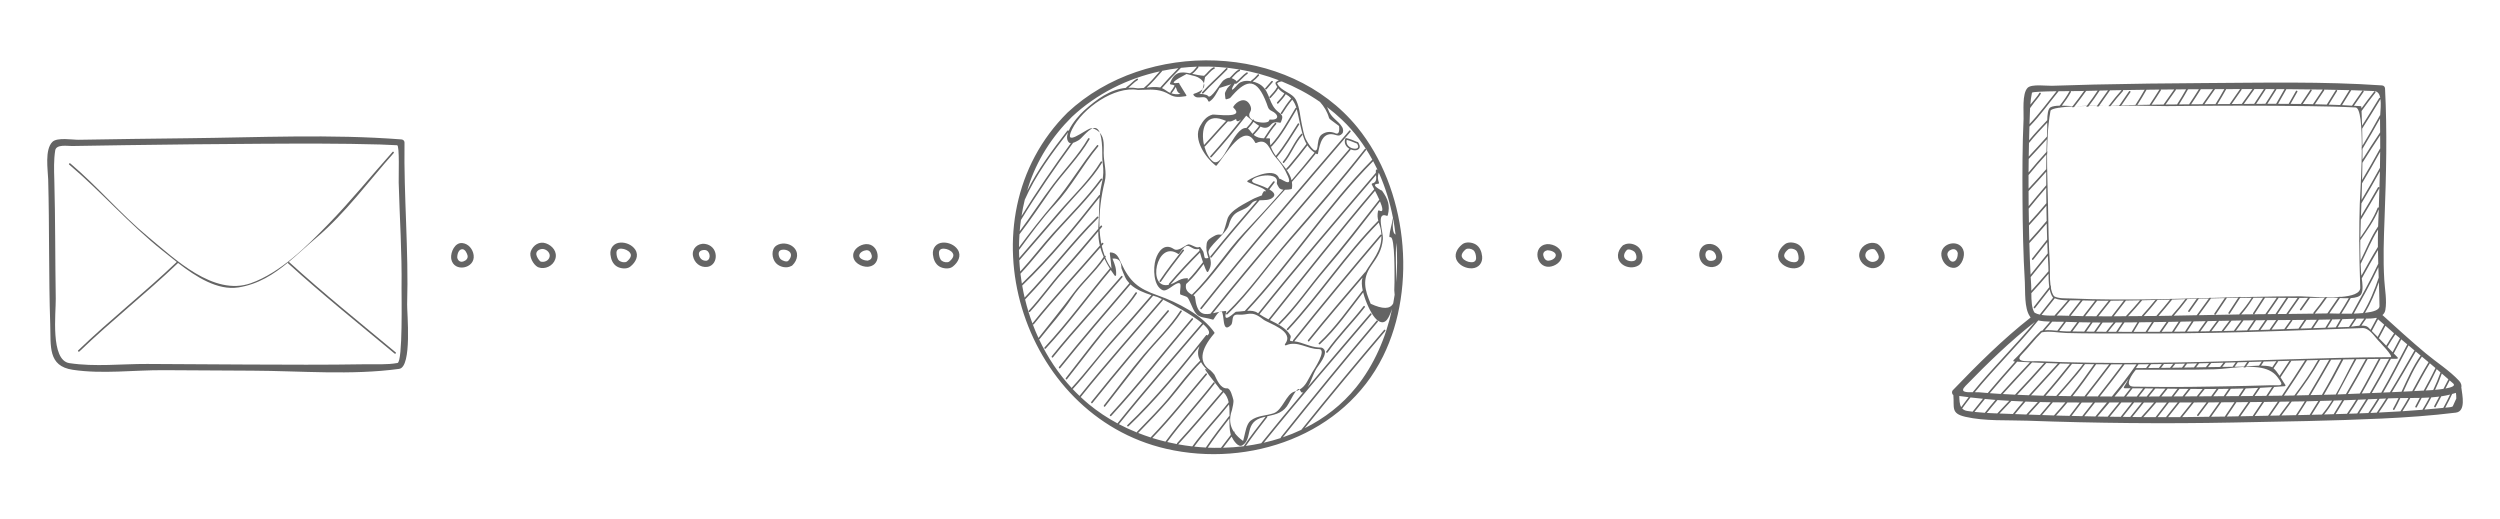 <?xml version="1.0" encoding="utf-8"?>
<!-- Generator: Adobe Illustrator 16.0.4, SVG Export Plug-In . SVG Version: 6.00 Build 0)  -->
<!DOCTYPE svg PUBLIC "-//W3C//DTD SVG 1.1//EN" "http://www.w3.org/Graphics/SVG/1.1/DTD/svg11.dtd">
<svg version="1.1" xmlns="http://www.w3.org/2000/svg" xmlns:xlink="http://www.w3.org/1999/xlink" x="0px" y="0px" width="530px"
	 height="110px" viewBox="0 0 530 110" enable-background="new 0 0 530 110" xml:space="preserve">
<g id="Layer_2">
</g>
<g id="Layer_1">
	<g>
		<path fill="#646464" d="M226.333,23.847c-22.842,22.624-9.935,64.192,20.883,71.295c17.723,4.085,37.73-2.888,45.992-19.604
			c7.373-14.916,5.025-35.676-5.437-48.532C273.046,8.911,242.934,8.354,226.333,23.847z M252.589,62.424
			c-1.016-0.58-1.358-1.251-1.122-2.222c0.121-0.101,0.232-0.215,0.319-0.294c1.269-1.16,2.333-2.576,3.382-3.938
			c0.257,0.723,0.51,1.354,0.673,1.608c0.069,0.107,0.231,0.116,0.299,0c0.858-1.481,0.601-2.3,0.071-3.958
			c-0.383-1.202,3.796-4.07,4.29-5.882c1.027-3.761,3.147-2.51,4.847-4.661c0.284-0.359,0.705-0.5,1.178-0.566
			c-3.346,3.914-6.711,7.801-9.926,11.827c-0.139,0.172,0.105,0.419,0.244,0.244c3.297-4.126,6.751-8.109,10.18-12.123
			c1.015-0.049,2.168,0.063,2.901-0.67c0.565-0.565,0.021-1.145-0.824-1.638c0.551-0.692,1.053-1.398,1.115-1.48
			c0.137-0.177-0.165-0.349-0.299-0.175c-0.382,0.493-0.773,0.979-1.164,1.464c-1.083-0.559-2.441-0.978-2.718-1.085
			c-2.838-1.103,5.374-3.129,4.653-0.094c-0.071,0.303,0.908,1.683,0.558,1.072c0.127,0.222,0.451,0.326,0.829,0.365
			c-2.731,3.106-5.533,6.153-8.356,9.14c-3.915,4.142-6.924,9.134-11.031,13.103C252.63,62.438,252.589,62.424,252.589,62.424z
			 M254.296,53.151c-2.253,2.236-4.416,4.572-6.477,6.986c-0.067,0.079-0.046,0.172,0.006,0.233
			c-4.753,1.137-2.698-9.67,1.947-6.541c0.081,0.055,0.188,0.014,0.237-0.062c2.165-3.352,2.144-0.43,4.238-1.006
			C254.22,52.771,254.241,52.916,254.296,53.151z M254.397,53.543c0.149,0.551,0.386,1.312,0.635,2.037
			c-1.01,1.304-2.032,2.613-3.189,3.79c-0.027,0.028-0.076,0.075-0.121,0.118c0.038-0.085,0.067-0.165,0.111-0.254
			c0.056-0.113-0.011-0.265-0.149-0.261c-0.982,0.022-1.545,0.284-2.392,0.779c-0.415,0.243-0.795,0.417-1.143,0.533
			C250.141,57.958,252.228,55.706,254.397,53.543z M275.125,26.227c-1.506,2.31-2.868,4.705-4.649,6.822
			c-0.463-0.642-0.848-1.296-1.062-1.984c0.058,0.029,0.125,0.037,0.183-0.026c2.19-2.356,3.678-5.169,5.322-7.908
			c0.225,0.813,0.362,1.701,0.583,2.647c0.389,1.662,0.685,3.351,1.472,4.736c-1.139,1.475-2.283,2.95-3.493,4.367
			c-0.239,0.28-0.477,0.587-0.756,0.83c-0.17,0.146,0.076,0.391,0.244,0.245c0.313-0.271,0.576-0.619,0.844-0.932
			c1.165-1.365,2.264-2.787,3.36-4.207c0.384,0.593,0.885,1.115,1.532,1.549c-0.018,0.01-0.036,0.007-0.052,0.027
			c-1.563,1.97-3.19,3.903-4.839,5.821c-0.44-1.812-1.956-3.326-3.132-4.881c0.004-0.004,0.01-0.002,0.014-0.007
			c1.813-2.147,3.198-4.578,4.729-6.924C275.547,26.214,275.246,26.04,275.125,26.227z M276.741,29.285
			c-0.371-0.915-0.545-1.927-0.753-2.888c-0.367-1.7-0.438-3.474-1.168-5.065c-0.825-1.798-3.113-1.789-4.076-3.672
			c0.259-0.259,0.607-0.375,1.008-0.39c2.836,1.142,5.555,2.584,8.085,4.337c0.868,0.967,1.549,2.089,1.903,3.353
			c0.06,0.214,0.292,0.377,0.463,0.505c0.558,0.418,1.116,0.835,1.677,1.25c0.15,1.409-0.171,1.894-0.963,1.453
			c-0.985-0.335-1.841-0.254-2.701,0.344c-0.758,0.526-0.809,1.899-0.914,2.68C278.999,33.416,276.972,29.851,276.741,29.285z
			 M271.129,17.018c-0.257,0.099-0.492,0.23-0.678,0.438c-0.055,0.061-0.046,0.127-0.02,0.185c-0.025,0.046-0.037,0.099-0.008,0.159
			c0.124,0.25,0.244,0.468,0.37,0.664c-0.028,0.013-0.058,0.025-0.076,0.061c-0.401,0.755-1.024,1.323-1.572,1.965
			c-0.145,0.169,0.1,0.416,0.244,0.245c0.56-0.657,1.193-1.241,1.608-2.007c0.323,0.418,0.711,0.742,1.288,1.059
			c-0.402,0.723-1.002,1.278-1.534,1.902c-0.145,0.169,0.1,0.416,0.244,0.245c0.552-0.646,1.172-1.223,1.588-1.971
			c0.467,0.273,0.844,0.574,1.147,0.899c-0.819,0.955-1.51,2.001-2.186,3.062c-0.12,0.189,0.18,0.363,0.299,0.175
			c0.655-1.029,1.324-2.044,2.115-2.973c0.416,0.524,0.683,1.105,0.878,1.736c-0.07-0.026-0.152-0.02-0.202,0.063
			c-1.637,2.723-3.105,5.522-5.284,7.867c-0.011,0.011-0.006,0.023-0.013,0.035c-0.107-0.428-0.146-0.87-0.09-1.333
			c0.012-0.093-0.087-0.174-0.173-0.173c-0.245,0.003-0.476,0.006-0.699,0.007c0.665-1.04,1.344-2.065,2.162-2.993
			c0.147-0.167-0.097-0.413-0.244-0.245c-0.883,1-1.611,2.11-2.326,3.232c-0.836-0.025-1.532-0.173-2.177-0.724
			c0.499-0.579,1.042-1.111,1.444-1.76c0.378,0.182,0.748,0.283,1.086,0.246c1.411-0.156,0.864-1.526,3.027-1.067
			c0.1,0.021,0.177-0.029,0.213-0.121c0.416-1.069,0.466-1.389-0.432-2.06c-2.238-1.671-1.751-4.155-3.698-5.72
			c-0.459-0.369-1.153-0.668-1.875-0.835c0.501-0.372,0.926-0.768,1.337-1.248c0.146-0.168-0.099-0.415-0.244-0.245
			c-0.42,0.489-0.84,0.896-1.365,1.273c-0.058,0.042-0.07,0.099-0.066,0.156c-0.595-0.102-1.185-0.111-1.655,0.018
			c-0.912,0.251-1.019,0.518-1.609,1.167c-1.296,1.422-0.712,0.002-0.128-0.763c0.021,0.107,0.123,0.199,0.24,0.121
			c0.897-0.596,1.497-1.506,2.395-2.101c0.185-0.123,0.012-0.423-0.176-0.299c-0.825,0.547-1.407,1.349-2.19,1.939
			c0.033-0.076,0.015-0.164-0.054-0.214c-0.351-0.255-0.646-0.422-0.923-0.515c0.547-0.532,0.989-1.17,1.694-1.511
			c0.201-0.097,0.025-0.396-0.176-0.299c-0.807,0.39-1.279,1.151-1.937,1.726c-0.415-0.012-0.827,0.179-1.363,0.589
			c-0.473,0.361-2.696,4.188-3.237,3.264c-0.206-0.353-1.776-0.476-1.845-0.454c0.299-0.096,0.518-0.491,0.683-0.986
			c-0.33,0.352-0.896,0.691-1.81,0.985c-0.1,0.032-0.17,0.158-0.104,0.254c0.893,1.288,2.461-0.426,3.13,1.284
			c0.039,0.101,0.151,0.168,0.255,0.104c1.021-0.637,1.527-1.888,2.137-2.882c0.82-0.258,1.642-0.517,2.462-0.776
			c-0.306,0.255-0.579,0.54-0.818,0.853c-0.655,1.283-0.539,0.678-0.396,2.159c0.01,0.106,0.104,0.204,0.219,0.167
			c0.937-0.3,0.612-0.088,1.279-0.836c3.103-3.479,5.199-3.708,7.251,1.729c0.255,0.675,0.292,1.218,0.998,1.551
			c1.652,0.778,1.72,2.047-0.298,1.853c-0.098-0.009-0.168,0.086-0.173,0.173c-0.034,0.599-1.956,0.643-3.195,0.088
			c0.001-0.002,0.003-0.004,0.004-0.007c0.104-0.197-0.194-0.373-0.299-0.175c-0.004,0.007-0.009,0.013-0.013,0.021
			c-0.633-0.381-0.969-0.96-0.503-1.756c0.307-0.524,0.151-1.085-0.126-1.558c-0.972-1.659-2.752-0.682-3.465,0.483
			c-0.04,0.064-0.029,0.158,0.027,0.21c2.604,2.427-4,1.352-4.457,1.477c-1.312,0.361-2.003,1.34-2.619,2.445
			c-1.565,2.809,1.203,6.709,3.266,8.336c0.069,0.055,0.178,0.077,0.244,0c1.764-2.033,5.805-9.458,8.178-4.839
			c0.046,0.089,0.155,0.101,0.237,0.062c2.441-1.165,2.815,1.611,3.937,2.857c1.217,1.354,2.044,2.5,2.762,4.201
			c1.177,2.79-1.98,0.033-1.827,0.587c-0.71-2.58-5.367-0.585-6.704,0.338c-0.097,0.067-0.127,0.239,0,0.299
			c0.754,0.356,1.521,0.656,2.299,0.958c0.916,0.356,1.38,0.653,1.542,0.91c-0.044,0.054-0.085,0.11-0.13,0.164
			c-0.001,0.001-0.003,0.003-0.004,0.004c-0.047-0.113-0.227-0.17-0.312-0.032c-0.106,0.172-0.397,0.558-0.345,0.806
			c-0.651,0.289-1.521,0.553-2.057,0.867c-1.258,0.737-4.771,2.271-5.306,4.213c-1.385,5.033-0.913,2.419-2.865,3.6
			c-0.6,0.363-1.401,0.723-1.517,1.565c-0.163,1.201-0.021,1.828,0.366,3.043c-0.535,0.159-0.815,0.083-0.843-0.227
			c-0.303-1.427-0.045-0.817-0.863-2.03c-0.053-0.078-0.151-0.111-0.237-0.062c-0.671,0.389-1.807-0.781-2.442-0.514
			c-0.788,0.331-2.057,1.539-2.952,0.936c-2.006-1.351-3.341,0.515-3.854,2.22c-0.544,1.812-0.514,5.71,1.545,6.529
			c0.625,0.248,1.776-0.709,2.168-0.971c2.329-1.552,1.344,0.566,1.476,1.724c0.009,0.085,0.048,0.135,0.127,0.167
			c1.896,0.765,1.176-0.058,2.639,3.024c1.001,2.107,1.927,1.592,4.153,2.276c0.075,0.023,0.155-0.015,0.195-0.079
			c0.556-0.904,0.948-1.384,1.233-1.58c-0.482,0.097-0.95,0.213-1.396,0.311c9.437-11.756,19.387-23.12,29.161-34.594
			c0.045-0.053,0.045-0.11,0.028-0.163c0.177,0.077,0.359,0.142,0.553,0.178c0.407,0.076,0.907,0.056,1.211-0.264
			c0.385-0.405,0.084-1.026-0.164-1.411c-0.054-0.084-0.143-0.089-0.215-0.059c-0.009-0.005-0.011-0.017-0.021-0.021
			c-0.746-0.304-1.472-0.649-2.269-0.799c-0.099-0.019-0.179,0.026-0.213,0.121c-0.336,0.929,0.137,1.725,0.895,2.149
			c-0.017,0.009-0.034,0.006-0.049,0.023c-9.872,11.588-19.927,23.062-29.445,34.942c-1.639,0.276-2.886-0.049-3.262-3.56
			c-0.014-0.128-0.165-0.246-0.329-0.339c4.053-3.938,7.204-8.792,10.946-13.015c2.787-3.146,5.646-6.232,8.451-9.366
			c0.528,0.006,1.083-0.078,1.346-0.14c0.055-0.013,0.111-0.065,0.121-0.121c0.089-0.493,0.08-0.959,0.009-1.409
			c1.709-1.942,3.397-3.904,5.006-5.931c0.03-0.039,0.037-0.081,0.035-0.121c0.078,0.046,0.14,0.104,0.222,0.147
			c0.094,0.05,0.231,0.01,0.255-0.104c0.419-2.029,0.91-4.91,3.879-3.901c0.558,0.189,0.896,0.069,1.271-0.339
			c0.304-0.331,0.209-0.994,0.007-1.34c-0.888-1.516-2.385-1.903-3.022-3.847c-0.043-0.131-0.115-0.278-0.212-0.437
			c1.108,0.847,2.179,1.751,3.199,2.721c2.564,2.438,4.693,5.299,6.408,8.433c-9.812,9.888-17.466,21.913-27.042,32.078
			c-0.695,0.066-1.368,0.172-1.874,0.172c-0.198,0-2.936,2.869-2.055,0.049c0.032-0.104-0.057-0.225-0.167-0.219
			c-0.291,0.015-0.577,0.053-0.861,0.1c0.75,0.448,0.024,4.892,2.032,2.885c0.615-0.616-0.158-2.369,1.578-2.209
			c2.122,0.196,2.67-1.061,5.246,1.011c1.056,0.85,6.796,2.436,4.638,5.222c-0.122,0.156,0.024,0.355,0.21,0.271
			c2.385-1.072,4.513,0.828,6.925,0.803c1.954-0.021-1.143,4.556-1.364,4.924c-0.849,1.406-1.303,2.869-2.678,3.649
			c0.219,0.265,0.312,0.873,0.794,0.547c-3.014,3.585-6.005,7.188-8.936,10.838c-1.076,0.231-2.163,0.427-3.26,0.574
			c1.425-2.084,2.988-4.083,4.526-6.08c0.059-0.077,0.029-0.147-0.026-0.194c1.987-0.438,3.571-0.798,4.61-2.793
			c0.705-1.354,1.186-2.141,1.524-2.566c-0.088,0.026-0.162,0.064-0.256,0.087c-1.812,0.436-2.579,3.976-4.491,4.617
			c-1.669,0.561-3.432,0.449-4.858,1.557c-0.908,0.704-1.153,2.549-1.409,3.543c-0.068,0.256-0.137,0.513-0.204,0.77
			c-0.775-0.543-1.367-1.128-1.816-1.746c0.001-0.001,0.003-0.003,0.004-0.005c0.104-0.135-0.045-0.265-0.181-0.244
			c-0.606-0.938-0.843-1.961-0.719-3.065c0.02-0.038,0.027-0.074,0.014-0.106c0.061-0.45,0.16-0.91,0.34-1.388
			c0.108-0.497,0.434-1.694,0.276-2.228c-0.145-0.488-0.565-2.429-1.327-2.372c-1.39,0.103-2.174-1.861-2.667-2.896
			c-0.245-0.319-0.516-0.617-0.812-0.894c-2.523-1.662-2.273-4.267,0.75-7.814c0.079-0.04,0.113-0.163,0.062-0.237
			c-2.573-3.713-7.861-6.409-12.029-7.865c-4.176-1.459-5.94-2.935-7.765-6.897c-0.551-1.196-0.887-2.123-2.221-2.218
			c-0.12-0.009-0.187,0.116-0.167,0.219c0.055,0.291,0.413,3.291,0.34,3.19c-0.54-0.73-0.962-1.52-1.299-2.344
			c0.025-0.038,0.054-0.073,0.078-0.111c0.099-0.152-0.075-0.285-0.211-0.235c-0.257-0.684-0.456-1.39-0.612-2.107
			c0.103-0.119,0.208-0.236,0.311-0.355c0.145-0.168-0.099-0.414-0.244-0.244c-0.052,0.061-0.105,0.119-0.157,0.18
			c-0.114-0.585-0.203-1.176-0.271-1.767c-0.046-0.399-0.077-0.812-0.101-1.229c0.169-0.199,0.338-0.399,0.508-0.599
			c0.145-0.169-0.1-0.415-0.244-0.245c-0.095,0.111-0.188,0.221-0.283,0.333c-0.111-3.185,0.371-6.76,1.1-9.626
			c0.526-2.068-0.202-4.039-0.211-6.126c-0.006-1.425,0.232-3.156-0.829-4.308c0.252,0.639,0.433,1.625,0.506,3.082
			c0.06,1.185-0.034,2.286,0.131,3.462c0.417,2.975-0.391,4.202-0.628,6.675c-0.053-0.019-0.108-0.019-0.155,0.041
			c-5.069,6.441-10.449,13.047-16.374,18.735c-0.115-0.699-0.211-1.401-0.294-2.105c2.657-2.825,4.986-5.949,7.591-8.824
			c3.303-3.645,6.798-7.122,9.719-11.096c0.133-0.18-0.168-0.353-0.299-0.175c-3.024,4.114-6.659,7.708-10.078,11.481
			c-2.402,2.65-4.548,5.53-6.982,8.152c-0.083-0.785-0.153-1.571-0.196-2.359c3.249-3.695,6.417-7.46,9.635-11.183
			c2.704-3.128,5.761-6,7.921-9.55c0.117-0.191-0.183-0.365-0.299-0.175c-2.383,3.916-5.869,7.168-8.857,10.625
			c-2.812,3.253-5.584,6.543-8.418,9.778c-0.025-0.568-0.039-1.138-0.042-1.706c2.443-3.294,4.818-6.622,7.618-9.627
			c3.491-3.747,5.895-8.397,9.171-12.326c0.143-0.17-0.102-0.417-0.244-0.245c-3.29,3.945-5.827,8.426-9.172,12.326
			c-2.593,3.023-4.995,6.116-7.375,9.304c0.006-0.921,0.041-1.841,0.104-2.759c2.331-3.036,4.425-6.19,6.631-9.323
			c2.623-3.725,5.908-6.849,8.218-10.805c0.113-0.193-0.187-0.368-0.299-0.175c-2.078,3.559-4.913,6.456-7.39,9.715
			c-2.475,3.256-4.657,6.685-7.118,9.954c0.066-0.801,0.158-1.598,0.268-2.393c3.436-5.616,7.167-11.028,11.053-16.355
			c0.486-0.146,0.995-0.457,1.199-0.57c0.574-0.318,1.816-2.065,2.919-2.49c-0.156-0.024-0.31-0.026-0.454,0.013
			c-1.169,0.322-5.795,4.128-3.895,0.201c2.171-4.487,9.044-9.233,13.934-8.374c0.008,0.001,0.013-0.005,0.02-0.004
			c0.011,0.001,0.015,0.011,0.026,0.011c0.396-0.006,0.781-0.021,1.161-0.035c0.048,0.021,0.098,0.021,0.15-0.005
			c1.85-0.07,3.552-0.102,5.366,0.996c1.17,0.707,2.2,0.543,3.473,0.363c0.146-0.021,0.172-0.257,0.042-0.316
			c-0.471-0.763-0.941-1.526-1.412-2.289c0.017-0.103-0.045-0.229-0.167-0.219c-0.143,0.022-0.243,0.029-0.356,0.041
			c-0.054-0.027-0.11-0.018-0.159,0.018c-1.145,0.075-0.417-0.568,2.202-1.937c0.631,0.15,1.257,0.312,1.881,0.486
			c0.656,0.176,1.551,0.78,1.812,1.499c0.108-0.587,0.178-1.112,0.241-1.332c0.697-0.562,1.155-1.376,1.979-1.775
			c0.2-0.097,0.024-0.396-0.176-0.299c-0.842,0.408-1.314,1.222-2.019,1.802c-0.89-0.052-1.729-0.241-2.511-0.412
			c0.507-0.357,0.865-0.825,1.278-1.316c0.062-0.073,0.044-0.155,0.002-0.217C259.844,13.953,265.694,14.929,271.129,17.018z
			 M259.225,25.365c0.227,0.085,0.462,0.187,0.704,0.267c-1.608,1.661-3.087,3.438-4.68,5.113
			C254.534,27.604,255.432,23.944,259.225,25.365z M255.449,31.038c1.657-1.738,3.187-3.59,4.864-5.308
			c0.302,0.055,0.609,0.049,0.919-0.099c0.271-0.13,0.569-0.247,0.834-0.404c0.025,0.497,0.288,0.739,1.063,0.076
			c-2.097,2.658-4.261,5.267-6.53,7.777c-0.15,0.166,0.095,0.411,0.244,0.245c2.564-2.836,5.012-5.785,7.355-8.804
			c0.344,0.256,0.787,0.661,1.272,1.075c-0.339,0.569-0.791,1.043-1.231,1.534c-0.003,0-0.006-0.003-0.009-0.003
			c-2.807-0.198-4.934,8.789-7.126,7.058c-0.802-0.633-1.422-1.803-1.771-3.099C255.374,31.086,255.414,31.075,255.449,31.038z
			 M265.74,25.819c0.387,0.319,0.791,0.617,1.194,0.851c-0.392,0.625-0.917,1.137-1.396,1.696c-0.157-0.165-0.312-0.352-0.466-0.578
			c-0.104-0.152-0.289-0.37-0.498-0.514C264.993,26.811,265.414,26.354,265.74,25.819z M285.503,29.657
			c0.729,0.165,1.404,0.475,2.095,0.756c0.031,0.013,0.053,0.001,0.077-0.003c0.174,0.279,0.418,0.74,0.103,0.979
			c-0.272,0.207-0.701,0.143-1.006,0.067C285.91,31.242,285.288,30.53,285.503,29.657z M292.014,35.956
			c-0.05-0.004-0.087-0.01-0.158-0.015c-0.103-0.006-0.162,0.084-0.173,0.173c-0.021,0.169-0.016,0.35-0.005,0.533
			c-0.007,0.006-0.017,0.003-0.023,0.011c-8.387,9.849-16.846,19.663-24.934,29.76c-0.036-0.027-0.079-0.051-0.115-0.078
			c-0.559-0.432-1.377-0.496-2.21-0.451c9.434-10.081,17.029-21.938,26.718-31.722C291.428,34.755,291.729,35.351,292.014,35.956z
			 M295.634,59.851c-0.016,0.556-0.031,1.111-0.048,1.667c0.049,0.355,0.071,0.677,0.08,0.981c-0.089,0.606-0.191,1.209-0.304,1.81
			c-0.629,1.25-2.219,1.283-4.782,0.085c-1.224-2.925-1.897-5.175,0.1-8.027c1.377-1.967,2.259-3.278,2.486-5.633
			c0.144-1.486-1.558-5.949,0.832-4.984c0.086,0.035,0.192-0.037,0.213-0.121c0.529-2.124,0.035-3.446-1.218-5.199
			c-0.05-0.069-0.112-0.093-0.195-0.08c-1.547-0.886-1.738-1.353-0.575-1.401c0.096-0.02,0.141-0.126,0.121-0.213
			c-0.286-0.701-0.303-1.412-0.049-2.133c0.031,0.063,0.062,0.124,0.093,0.186c1.319,2.979,2.292,6.148,2.923,9.412
			c-0.202,1.277-0.7,2.742-0.773,3.917c-0.008,0.111,0.115,0.198,0.219,0.167C295.796,49.969,295.619,59.092,295.634,59.851z
			 M274.165,72.341c-0.112-0.008-0.225-0.025-0.339-0.025c-0.768,0,0.024-0.706-0.244-1.188c-0.858-1.543-2.633-2.411-4.351-3.268
			c7.338-9.2,14.668-18.427,22.277-27.404c0.293,0.573,0.629,1.25,0.915,1.903c-0.022,0.009-0.047,0.009-0.066,0.035
			c-3.841,4.929-7.684,9.86-11.715,14.635c-3.182,3.77-6.045,8.013-9.562,11.466c-0.16,0.156,0.085,0.401,0.244,0.244
			c3.526-3.46,6.338-7.718,9.562-11.466c4.061-4.718,7.852-9.676,11.676-14.585c0.563,1.353,0.821,2.458-0.167,1.944
			c-0.094-0.049-0.231-0.012-0.255,0.104c-0.175,0.862-0.097,1.468,0.058,2.047c-7.011,7.065-12.549,15.622-19.354,22.924
			c-0.152,0.163,0.092,0.408,0.244,0.244c6.761-7.253,12.273-15.742,19.219-22.781c0.211,0.668,0.479,1.366,0.547,2.445
			c0.004,0.061,0.001,0.117,0.003,0.177c-0.06-0.07-0.16-0.1-0.237-0.009c-6.253,7.355-12.441,14.775-18.469,22.316
			C274.086,72.181,274.11,72.278,274.165,72.341z M290.93,38.881c-0.09,0.021-0.148,0.125-0.121,0.213
			c0.018,0.059,0.24,0.471,0.536,1.042c-0.01,0.007-0.021,0.003-0.03,0.015c-7.652,9.024-15.02,18.301-22.396,27.55
			c-0.681-0.342-1.331-0.695-1.912-1.089c8.018-10.005,16.397-19.734,24.709-29.494C291.793,37.904,291.85,38.658,290.93,38.881z
			 M295.344,46.376c0.211,1.113,0.384,2.236,0.516,3.367C295.192,49.418,295.214,47.902,295.344,46.376z M259.287,94.926
			c0.595-0.795,1.201-1.58,1.809-2.365c0.426,0.882,1.413,2.355,2.271,1.853c2.302-1.349,0.302-5,4.492-5.972
			c0.155-0.036,0.302-0.067,0.453-0.102c-1.584,2.056-3.195,4.111-4.649,6.263C262.214,94.783,260.753,94.888,259.287,94.926z
			 M255.658,94.882c-0.831-0.044-1.66-0.112-2.486-0.2c2.289-3.16,4.975-5.896,7.384-8.946c0.109,0.782,0.11,1.621,0.098,2.475
			c-0.048,0.004-0.096,0.023-0.131,0.069c-1.656,2.15-3.349,4.298-4.856,6.556C255.655,94.852,255.662,94.865,255.658,94.882z
			 M249.781,94.199c3.313-3.586,6.45-7.33,9.612-11.051c0.594,0.603,0.917,1.332,1.084,2.14c-2.502,3.2-5.329,6.038-7.706,9.351
			C251.77,94.523,250.771,94.379,249.781,94.199z M257.25,81.099c-3.316,4.248-6.983,8.171-10.166,12.524
			c-0.94-0.229-1.874-0.479-2.794-0.768c4.092-4.232,7.74-8.931,11.553-13.412c0.145-0.169-0.1-0.415-0.244-0.244
			c-3.831,4.501-7.494,9.224-11.608,13.473c-0.022,0.022-0.021,0.049-0.028,0.073c-0.906-0.291-1.799-0.612-2.678-0.96
			c0.005-0.005,0.011-0.002,0.016-0.007c2.189-2.278,4.445-4.543,6.502-6.941c2.296-2.679,4.323-5.555,6.813-8.065
			c0.465,0.809,0.933,1.301,1.792,2.014c-3.089-2.562,2.645,3.994,2.146,3.702c0.221,0.13,0.416,0.271,0.594,0.421
			c-3.163,3.719-6.299,7.462-9.611,11.049c-0.058,0.062-0.048,0.132-0.018,0.191c-0.693-0.13-1.383-0.276-2.068-0.438
			c3.152-4.296,6.771-8.171,10.045-12.368C257.63,81.169,257.387,80.922,257.25,81.099z M256.091,71.003
			c-0.046,0.04-0.091,0.088-0.137,0.13c-0.045-0.107-0.171-0.178-0.261-0.062c-5.163,6.56-10.645,13.291-16.697,19.052
			c-0.162,0.154,0.083,0.398,0.244,0.244c5.414-5.152,10.37-11.082,15.051-16.971c-0.366,0.883-0.453,1.849,0.015,2.796
			c0.046,0.093,0.09,0.176,0.135,0.262c-2.285,2.284-4.219,4.862-6.247,7.37c-2.192,2.711-4.724,5.196-7.138,7.711
			c-0.045,0.047-0.051,0.099-0.04,0.147c-1.305-0.525-2.579-1.108-3.811-1.757c5.784-7.208,11.891-14.154,17.887-21.184
			C256.15,69.678,256.665,70.504,256.091,71.003z M227.216,82.272c-2.837-3.061-5.154-6.558-6.927-10.322
			c0.035-0.003,0.07-0.014,0.1-0.052c2.283-2.904,4.761-5.582,6.805-8.669c2.01-3.038,4.888-5.385,6.945-8.394
			c0.333,0.715,0.723,1.407,1.147,2.082c-4.639,5.514-8.945,11.468-13.842,16.741c-0.152,0.163,0.092,0.408,0.244,0.244
			c4.886-5.26,9.164-11.172,13.788-16.675c0.26,0.399,0.532,0.792,0.817,1.178c0.101,0.136,0.314,0.094,0.322-0.088
			c0.064-1.405-0.231-2.157-0.774-3.494c1.266-0.142,1.9,0.538,1.903,2.039c0.411,1.054,0.341,0.901,0.785,1.894
			c0.221,0.492,0.539,0.908,0.897,1.289c-5.017,5.881-10.084,11.72-14.917,17.753c-0.139,0.172,0.104,0.419,0.244,0.244
			c4.831-6.029,9.896-11.864,14.908-17.742c1.192,1.119,2.888,1.771,4.447,2.271c-2.617,3.059-5.273,6.085-7.955,9.088
			c-3.052,3.417-5.802,7.129-8.894,10.486C227.225,82.187,227.214,82.23,227.216,82.272z M218.928,68.717
			c0.058,0.08,0.162,0.12,0.241,0.021c4.503-5.59,9.405-10.832,14.096-16.26c0.186,0.678,0.434,1.337,0.716,1.983
			c-1.877,2.826-4.457,5.042-6.469,7.758c-2.383,3.217-4.888,6.279-7.36,9.426C219.708,70.685,219.3,69.708,218.928,68.717z
			 M232.579,45.949c-5.417,5.4-10.05,11.6-15.36,17.138c-0.196-0.843-0.362-1.693-0.511-2.547
			c5.941-5.676,11.333-12.284,16.412-18.734c-0.136,2.186-0.124,4.371-0.278,6.557c-0.003,0.044,0.001,0.087-0.002,0.131
			c-2.553,3.005-5.099,6.017-7.722,8.962c-2.427,2.724-4.53,5.735-7.007,8.403c-0.152,0.163,0.092,0.408,0.244,0.244
			c2.484-2.675,4.556-5.692,7.008-8.403c2.558-2.827,5.006-5.753,7.471-8.663c-0.015,1.041,0.102,2.051,0.335,3.027
			c-4.735,5.489-9.695,10.781-14.244,16.431c-0.03,0.038-0.036,0.079-0.035,0.118c-0.625-1.674-1.149-3.388-1.571-5.127
			c5.373-5.576,10.039-11.842,15.505-17.291C232.982,46.037,232.737,45.792,232.579,45.949z M217.253,42.343
			c2.274-5.199,5.714-9.778,9.165-14.261c-0.285,0.81-0.304,1.559,0.168,2.095c0.109,0.124,0.263,0.171,0.435,0.177
			c-3.675,5.045-7.186,10.144-10.459,15.443C216.744,44.636,216.977,43.483,217.253,42.343z M246.372,15.017
			c1.14-0.237,2.29-0.424,3.446-0.569c-1.314,1.333-2.605,2.682-3.834,4.098c-1.091-0.18-1.943-0.076-2.9,0.036
			c1.193-1.059,2.178-2.263,3.251-3.457C246.365,15.09,246.371,15.053,246.372,15.017z M253.755,14.133
			c-0.456,0.546-0.834,1.074-1.478,1.419c-1.849-0.381-3.323-0.446-4.239,2.137c-0.04,0.113,0.062,0.211,0.167,0.219
			c0.398,0.03,0.646,0.122,0.815,0.25c-0.254,0.465-0.525,0.917-0.866,1.333c-0.065,0.08-0.044,0.174,0.009,0.236
			c-0.337-0.134-0.663-0.302-0.964-0.547c-0.274-0.198-0.565-0.36-0.866-0.503c1.294-1.483,2.648-2.897,4.032-4.294
			C251.491,14.255,252.622,14.172,253.755,14.133z M250.252,19.909c-0.705,0.132-1.348,0.075-1.943-0.129
			c0.031-0.006,0.062-0.012,0.09-0.044c0.335-0.408,0.606-0.847,0.861-1.299C249.501,18.891,249.413,19.528,250.252,19.909z
			 M227.251,24.766c5.283-4.931,11.762-8.123,18.618-9.636c-1.09,1.229-2.105,2.46-3.378,3.515c-0.383,0.038-0.79,0.069-1.244,0.076
			l0,0c-0.7-0.12-1.377-0.154-2.036-0.125c0.683-0.508,1.224-1.18,1.97-1.61c0.193-0.111,0.019-0.411-0.176-0.299
			c-0.827,0.477-1.39,1.258-2.187,1.775c-0.063,0.041-0.075,0.101-0.068,0.159c-3.374,0.312-6.245,2.408-8.94,4.832
			c-0.779,0.701-2.518,2.579-3.252,4.286c-0.062-0.087-0.212-0.128-0.3-0.014c-3.115,4.045-6.22,8.165-8.5,12.735
			c0.079-0.273,0.155-0.548,0.24-0.819C219.776,33.983,223.056,28.921,227.251,24.766z M227.363,82.436
			c0.048,0.01,0.098,0.004,0.143-0.045c2.845-3.088,5.306-6.506,8.126-9.629c2.993-3.314,5.933-6.68,8.835-10.074
			c0.301,0.094,0.596,0.184,0.876,0.27c0.13,0.04,0.496,0.203,1.015,0.453c-0.038,0.002-0.076,0.014-0.109,0.053
			c-5.814,6.807-11.785,13.487-17.393,20.469C228.346,83.444,227.844,82.949,227.363,82.436z M229.106,84.168
			c5.604-6.979,11.574-13.656,17.386-20.461c0.067-0.079,0.046-0.173-0.007-0.234c2.027,0.988,6.13,3.194,8.344,5.045
			c-6.012,7.047-12.134,14.009-17.929,21.237c-2.163-1.165-4.202-2.513-6.062-4.051C230.242,85.211,229.669,84.694,229.106,84.168z
			 M256.037,94.906c1.438-2.141,3.035-4.184,4.608-6.224c-0.019,1.152-0.02,2.312,0.247,3.373c0.01,0.038,0.026,0.087,0.046,0.143
			c-0.702,0.91-1.405,1.819-2.096,2.737C257.908,94.951,256.973,94.947,256.037,94.906z M287.511,82.097
			c-2.997,3.722-6.741,6.596-10.914,8.678c5.588-6.945,11.302-13.797,17.075-20.589c0.145-0.169-0.1-0.415-0.244-0.244
			c-5.939,6.984-11.814,14.031-17.554,21.181c-1.269,0.599-2.573,1.129-3.909,1.585c6.591-8.248,13.281-16.428,20.115-24.476
			c0.145-0.169-0.1-0.415-0.244-0.244c-6.893,8.115-13.641,16.365-20.284,24.685c-0.049,0.061-0.041,0.127-0.016,0.185
			c-1.186,0.39-2.394,0.724-3.618,1.003c7.405-9.205,15.152-18.146,22.812-27.139c0.145-0.169-0.1-0.415-0.244-0.244
			c-4.423,5.191-8.869,10.369-13.268,15.586c0.824-1.29,1.003-2.485,1.91-3.987c0.383-0.634,2.501-3.094,1.501-4.094
			c-0.365-0.365-0.559-0.291-1.062-0.315c-1.819-0.089-3.445-1.117-5.196-1.311c0.008-0.007,0.018-0.003,0.025-0.013
			c6.027-7.539,12.215-14.958,18.467-22.313c0.03,3.204-1.938,5.157-3.423,7.664c-0.029,0.007-0.06,0.011-0.086,0.042
			c-4.061,4.757-8.156,9.478-12.063,14.363c-0.139,0.172,0.105,0.419,0.244,0.244c3.669-4.585,7.502-9.026,11.316-13.489
			c-0.237,0.718-0.18,1.702,0.053,2.762c-0.039,0-0.078,0.016-0.111,0.059c-2.911,3.736-5.719,7.804-9.199,11.043
			c-0.164,0.152,0.081,0.396,0.244,0.244c3.462-3.22,6.258-7.26,9.15-10.979c0.537,2.136,1.695,4.459,2.489,5.386
			c0.911,1.063,2.051,1.506,2.898-0.107c0.309-0.588,0.552-1.188,0.756-1.793C293.814,71.641,291.273,77.424,287.511,82.097z
			 M295.979,59.868c0.057-2.781-0.2-5.622,0.054-8.392C296.255,54.269,296.233,57.085,295.979,59.868z"/>
		<path fill="#646464" d="M231.616,27.221c0.565,0.086,1.163,0.518,1.471,0.826c0.026,0.027,0.043,0.058,0.068,0.085
			C232.769,27.15,232.213,26.992,231.616,27.221z"/>
		<path fill="#646464" d="M274.759,82.911c0.284-0.088,0.539-0.196,0.767-0.325C275.379,82.408,275.176,82.387,274.759,82.911z"/>
		<path fill="#646464" d="M258.532,66.103c0.134-0.027,0.27-0.05,0.406-0.072C258.835,65.969,258.703,65.984,258.532,66.103z"/>
		<path fill="#646464" d="M255.239,17.668c-0.076,0.414-0.173,0.853-0.302,1.234C255.324,18.49,255.383,18.062,255.239,17.668z"/>
		<path fill="#646464" d="M289.085,64.905c-2.569,3.303-5.5,6.204-7.928,9.635c-0.13,0.184,0.171,0.356,0.299,0.176
			c2.412-3.409,5.322-6.285,7.873-9.566C289.465,64.976,289.222,64.729,289.085,64.905z"/>
		<path fill="#646464" d="M250.687,52.976c-1.656,2.15-3.349,4.297-4.856,6.556c-0.125,0.187,0.176,0.36,0.299,0.176
			c1.508-2.26,3.201-4.406,4.856-6.556C251.122,52.974,250.82,52.802,250.687,52.976z"/>
		<path fill="#646464" d="M260.216,66.629c4.706-4.53,8.472-10.141,12.779-15.057c5.661-6.461,11.293-12.999,16.604-19.753
			c0.137-0.174-0.106-0.42-0.244-0.245c-5.131,6.525-10.586,12.816-16.023,19.086c-4.468,5.151-8.454,11-13.359,15.725
			C259.811,66.54,260.056,66.784,260.216,66.629z"/>
		<path fill="#646464" d="M237.701,58.539c-4.876,5.687-10.02,11.137-14.719,16.975c-0.139,0.172,0.104,0.419,0.244,0.244
			c4.7-5.837,9.844-11.287,14.719-16.975C238.09,58.615,237.847,58.369,237.701,58.539z"/>
		<path fill="#646464" d="M240.72,62.03c-2.084,3.202-5.011,5.767-7.411,8.722c-2.495,3.07-4.892,6.274-7.348,9.39
			c-0.137,0.173,0.106,0.42,0.244,0.244c2.673-3.388,5.295-6.862,8.011-10.204c2.208-2.718,4.883-5.026,6.803-7.976
			C241.141,62.018,240.841,61.845,240.72,62.03z"/>
		<path fill="#646464" d="M252.893,67.741c0.145-0.169-0.1-0.415-0.244-0.244c-5.76,6.772-11.305,13.918-17.319,20.443
			c-0.151,0.163,0.093,0.409,0.244,0.244C241.593,81.656,247.13,74.519,252.893,67.741z"/>
		<path fill="#646464" d="M247.53,65.802c-5.461,6.41-10.923,12.822-16.185,19.398c-0.139,0.172,0.105,0.419,0.244,0.244
			c5.262-6.575,10.725-12.987,16.185-19.398C247.919,65.877,247.675,65.631,247.53,65.802z"/>
		<path fill="#646464" d="M286.054,27.691c-10.638,12.439-21.359,24.758-31.555,37.569c-0.138,0.173,0.105,0.419,0.244,0.244
			c10.196-12.81,20.918-25.128,31.555-37.568C286.442,27.767,286.199,27.521,286.054,27.691z"/>
		<path fill="#646464" d="M250.52,66.068c0.122-0.188-0.179-0.362-0.299-0.176c-2.188,3.393-5.184,6.26-7.784,9.331
			c-2.919,3.45-5.604,7.158-8.408,10.712c-0.138,0.173,0.106,0.42,0.244,0.244c2.806-3.554,5.548-7.212,8.409-10.711
			C245.258,72.318,248.306,69.501,250.52,66.068z"/>
		<path fill="#646464" d="M272.229,34.505c1.538-1.803,2.276-4.104,3.868-5.868c0.149-0.166-0.095-0.411-0.244-0.245
			c-1.595,1.765-2.332,4.065-3.868,5.868C271.84,34.429,272.084,34.675,272.229,34.505z"/>
		<path fill="#646464" d="M268.522,18.9c0.403-0.528,0.896-0.972,1.3-1.5c0.136-0.178-0.165-0.35-0.299-0.175
			c-0.403,0.528-0.896,0.972-1.3,1.5C268.088,18.903,268.389,19.076,268.522,18.9z"/>
		<path fill="#646464" d="M254.855,19.55c-0.15,0.165,0.094,0.411,0.244,0.245c1.617-1.783,3.446-3.351,5.109-5.088
			c0.155-0.162-0.09-0.407-0.244-0.245C258.301,16.199,256.472,17.767,254.855,19.55z"/>
		<path fill="#646464" d="M521.822,82.282c-0.004-0.031-0.02-0.053-0.025-0.081c0.109-0.472-0.039-1.008-0.465-1.466
			c-2.045-2.2-4.764-3.896-7.067-5.822c-3.136-2.62-6.159-5.377-9.188-8.12c0.311-0.26,0.535-0.604,0.618-1.07
			c0.361-2.021-0.104-4.362-0.227-6.388c-0.267-4.378-0.104-8.728,0.062-13.105c0.346-9.154,0.568-18.321,0.098-27.474
			c-0.019-0.373-0.282-0.625-0.649-0.65c-12.519-0.862-25.174-0.562-37.711-0.495c-7.775,0.042-15.551,0.142-23.324,0.315
			c-2.979,0.066-5.957,0.152-8.934,0.259c-1.115,0.041-4.307-0.415-5.15,0.429c-1.226,1.226-0.795,5.112-0.863,6.611
			c-0.262,5.701-0.259,11.417-0.225,17.123c0.034,5.822,0.152,11.649,0.496,17.461c0.114,1.937-0.156,5.528,1.08,7.286
			c0.019,0.037,0.038,0.073,0.065,0.107c0.014,0.018,0.021,0.042,0.035,0.059c0.017,0.021,0.036,0.029,0.054,0.046
			c-5.924,4.638-11.296,9.994-16.497,15.413c-0.265,0.275-0.235,0.829,0.106,1.022c0.236,2.682-0.591,3.902,2.57,4.627
			c4.174,0.956,8.895,0.663,13.135,0.819c14.548,0.533,29.081,0.673,43.635,0.387c10.475-0.205,20.957-0.349,31.423-0.836
			c5.256-0.245,10.534-0.612,15.759-1.258C522.836,87.21,521.983,83.699,521.822,82.282z M520.085,81.3
			c0.562,0.508-0.423,0.848-1.643,1.068c0.308-0.569,0.603-1.144,0.89-1.724C519.581,80.865,519.838,81.077,520.085,81.3z
			 M519.062,80.41c-0.337,0.684-0.688,1.36-1.052,2.029c-0.628,0.097-1.268,0.165-1.774,0.21c0.533-1.128,1.012-2.279,1.431-3.455
			C518.134,79.598,518.601,80.002,519.062,80.41z M517.39,78.953c-0.446,1.271-0.966,2.515-1.548,3.729
			c-0.265,0.021-0.461,0.033-0.525,0.038c-0.357,0.024-0.716,0.036-1.073,0.058c0.815-1.49,1.622-2.984,2.344-4.523
			C516.856,78.484,517.12,78.721,517.39,78.953z M516.316,78.019c-0.76,1.629-1.617,3.206-2.479,4.78
			c-0.678,0.039-1.355,0.076-2.033,0.109c1.083-1.98,2.148-3.971,3.32-5.897C515.522,77.346,515.92,77.682,516.316,78.019z
			 M514.854,76.785c-1.224,2.006-2.328,4.083-3.459,6.145c-0.627,0.03-1.254,0.069-1.881,0.098c1.187-2.563,2.344-5.177,3.927-7.425
			C513.913,75.996,514.384,76.39,514.854,76.785z M513.174,75.379c-1.64,2.315-2.821,5.023-4.048,7.666
			c-0.682,0.03-1.363,0.062-2.045,0.094c1.74-2.844,3.396-5.743,5.059-8.625C512.485,74.801,512.829,75.092,513.174,75.379z
			 M511.87,74.288c-1.711,2.964-3.412,5.948-5.208,8.87c-0.475,0.021-0.949,0.041-1.425,0.064c1.896-3.254,3.567-6.581,5.372-9.991
			C511.03,73.582,511.448,73.938,511.87,74.288z M510.339,73.005c-0.001,0.002-0.003,0.001-0.004,0.003
			c-1.85,3.496-3.56,6.902-5.511,10.234c-0.044,0.002-0.088,0.004-0.132,0.006c-0.624,0.032-1.249,0.047-1.873,0.076
			c1.411-2.391,2.735-4.809,4.048-7.256c0.435-0.003,0.868-0.009,1.302-0.011c0.151,0,0.229-0.188,0.122-0.295
			c-0.273-0.274-0.54-0.558-0.812-0.835c0.528-0.99,1.057-1.984,1.588-2.988C509.49,72.295,509.914,72.65,510.339,73.005z
			 M434.253,56.503c0.017,0.286,0.022,0.634,0.025,1.003c-1.191,1.401-2.398,2.787-3.64,4.138c-0.002-0.425-0.005-0.814-0.025-1.111
			c-0.042-0.597-0.073-1.194-0.107-1.792c1.21-1.51,2.421-3.013,3.633-4.512C434.175,54.986,434.208,55.745,434.253,56.503z
			 M434.284,58.031c0.008,0.9,0.03,1.92,0.167,2.847c-1.092,1.397-2.18,2.796-3.273,4.19c-0.137,0.173,0.106,0.42,0.244,0.244
			c1.041-1.327,2.075-2.657,3.112-3.985c0.136,0.679,0.341,1.29,0.68,1.72c0.007,0.009,0.016,0.005,0.022,0.012
			c0.006,0.005,0.005,0.012,0.012,0.016c0.012,0.007,0.026,0.011,0.038,0.018c-0.955,1.199-1.911,2.399-2.861,3.602
			c-0.407-0.093-0.777-0.223-1.089-0.402c-0.63-0.845-0.686-2.649-0.693-4.138C431.885,60.811,433.093,59.43,434.284,58.031z
			 M464.206,66.063c0.644-0.908,1.285-1.819,1.928-2.729c0.718-0.022,1.435-0.038,2.152-0.058c-0.854,1.176-1.705,2.354-2.562,3.526
			c-0.006,0.009-0.001,0.016-0.005,0.024c-1.625,0.035-3.249,0.068-4.874,0.096c1.002-1.114,1.947-2.301,2.869-3.515
			c0.662-0.021,1.324-0.041,1.987-0.061c-0.599,0.847-1.194,1.694-1.794,2.539C463.777,66.071,464.078,66.243,464.206,66.063z
			 M469.744,66.644c0.782-1.149,1.553-2.306,2.326-3.461c0.805-0.017,1.609-0.024,2.414-0.035c-0.684,1.045-1.36,2.094-2.048,3.136
			c-0.124,0.188,0.177,0.361,0.299,0.176c0.726-1.101,1.442-2.21,2.164-3.314c0.818-0.01,1.638-0.014,2.456-0.016
			c-0.797,1.212-1.639,2.381-2.581,3.411c-0.035,0.038-0.045,0.08-0.044,0.121c-1.695,0.023-3.391,0.049-5.086,0.09
			c-1.169,0.028-2.338,0.044-3.506,0.069c0.863-1.182,1.722-2.368,2.582-3.555c0.975-0.026,1.95-0.051,2.925-0.072
			c-0.731,1.092-1.461,2.188-2.2,3.274C469.319,66.653,469.619,66.826,469.744,66.644z M477.96,66.544
			c0.73-1.146,1.477-2.284,2.222-3.424c0.825,0.006,1.65,0.01,2.476,0.016c-0.791,1.162-1.583,2.323-2.406,3.465
			c-1.707,0.015-3.414,0.031-5.121,0.054c0.956-1.065,1.793-2.281,2.59-3.528c0.535-0.001,1.071-0.015,1.606-0.011
			c0.148,0.001,0.297,0.002,0.445,0.003c-0.707,1.082-1.418,2.163-2.11,3.25C477.54,66.558,477.841,66.731,477.96,66.544z
			 M487.903,65.727c0.613-0.858,1.216-1.718,1.816-2.576c1.036-0.002,2.072-0.006,3.108-0.016c-0.729,1.055-1.503,2.096-2.358,3.124
			c-0.065,0.077-0.044,0.168,0.005,0.23c-1.781,0.026-3.563,0.051-5.346,0.067c0.794-1.128,1.587-2.261,2.377-3.396
			c0.597,0.001,1.193-0.009,1.789-0.009c-0.56,0.8-1.12,1.599-1.69,2.398C487.475,65.733,487.774,65.906,487.903,65.727z
			 M500.829,34.514c1.23-1.958,2.475-3.908,3.765-5.829c0.005,0.933,0.019,1.866,0.013,2.798c-0.017,0.014-0.037,0.016-0.05,0.039
			c-1.216,2.236-2.491,4.444-3.79,6.641C500.795,36.948,500.816,35.731,500.829,34.514z M504.589,28.063
			c-1.287,1.906-2.53,3.842-3.757,5.786c0.006-0.766,0.011-1.532,0.009-2.298c1.278-2.13,2.534-4.271,3.729-6.442
			c-0.002,0.109-0.004,0.216-0.002,0.314C504.586,26.302,504.581,27.183,504.589,28.063z M500.749,38.864
			c1.318-2.218,2.612-4.448,3.848-6.705c-0.009,1.139-0.025,2.278-0.048,3.417c-1.25,2.296-2.56,4.567-3.902,6.823
			C500.686,41.221,500.72,40.042,500.749,38.864z M504.095,72.085c0.196,0.217,3.537,3.629,2.681,3.632
			c-14.94,0.058-29.895,0.86-44.835,1.117c-8.229,0.141-16.447,0.179-24.675-0.064c-1.74-0.052-3.479-0.127-5.219-0.203
			c-1.206-0.053-5.312,0.479-3.472-1.392c1.485-1.511,2.753-3.245,4.275-4.716c1.576-0.348,3.646,0.095,5.227,0.14
			c4.162,0.117,8.333,0.09,12.496,0.102c8.216,0.024,16.432-0.054,24.644-0.275c5.933-0.16,11.863-0.387,17.794-0.594
			c2.605-0.09,5.211-0.184,7.816-0.281C502.245,69.497,503.298,71.212,504.095,72.085z M476.044,77.895
			c0.028-0.041,0.056-0.081,0.084-0.122c0.877-0.026,1.737-0.005,2.55,0.097c-0.003,0.005-0.007,0.01-0.01,0.015
			c0.036,0,0.071,0,0.107,0c1.637,0.221,3.069,0.776,3.992,1.981c1.744,2.275,0.765,1.732-1.615,1.812
			c-3.33,0.112-6.661,0.171-9.992,0.234c-4.36,0.082-8.72,0.147-13.081,0.114c-1.903-0.015-3.806-0.043-5.709-0.06
			c-2.291-0.021-0.272-2.746,0.434-3.586c5.567-0.005,11.114,0.055,16.683-0.091c1.747-0.046,4.006-0.403,6.213-0.506
			c-0.025,0.038-0.052,0.076-0.078,0.114C475.76,77.897,475.9,77.896,476.044,77.895z M455.585,77.213
			c-0.202,0.27-0.407,0.537-0.611,0.806c-0.722,0.005-1.442,0.015-2.165,0.016c0.184-0.267,0.366-0.534,0.55-0.801
			C454.101,77.229,454.843,77.221,455.585,77.213z M471.113,77.785c0.236-0.3,0.474-0.6,0.707-0.902
			c0.719-0.02,1.437-0.039,2.154-0.06c-0.221,0.311-0.444,0.621-0.666,0.932C472.577,77.765,471.845,77.774,471.113,77.785z
			 M470.671,77.792c-0.861,0.014-1.723,0.025-2.584,0.041c0.231-0.29,0.464-0.579,0.693-0.869c0.864-0.022,1.729-0.046,2.594-0.069
			C471.142,77.194,470.906,77.493,470.671,77.792z M467.643,77.841c-0.695,0.012-1.39,0.024-2.084,0.037
			c0.219-0.284,0.438-0.567,0.655-0.853c0.706-0.017,1.412-0.032,2.118-0.05C468.104,77.265,467.873,77.553,467.643,77.841z
			 M465.119,77.886c-0.698,0.013-1.396,0.022-2.093,0.035c0.215-0.279,0.43-0.558,0.643-0.838c0.701-0.015,1.402-0.031,2.104-0.047
			C465.556,77.319,465.337,77.603,465.119,77.886z M462.585,77.928c-0.696,0.012-1.393,0.021-2.089,0.032
			c0.225-0.275,0.45-0.552,0.673-0.828c0.686-0.013,1.371-0.024,2.058-0.039C463.014,77.372,462.799,77.65,462.585,77.928z
			 M460.05,77.967c-0.641,0.01-1.28,0.021-1.921,0.028c0.209-0.273,0.42-0.547,0.628-0.822c0.655-0.011,1.311-0.021,1.966-0.033
			C460.5,77.416,460.274,77.691,460.05,77.967z M457.692,77.999c-0.761,0.009-1.522,0.011-2.284,0.017
			c0.204-0.269,0.409-0.537,0.611-0.808c0.767-0.009,1.533-0.017,2.299-0.028C458.111,77.454,457.901,77.727,457.692,77.999z
			 M475.026,77.731c-0.43,0.004-0.859,0.013-1.289,0.018c0.224-0.312,0.448-0.625,0.67-0.938c0.668-0.02,1.335-0.038,2.002-0.058
			c-0.218,0.318-0.438,0.636-0.656,0.953C475.503,77.72,475.259,77.729,475.026,77.731z M437.252,68.213
			c0.11,0.005,0.222,0.006,0.332,0.01c-0.462,0.639-0.937,1.268-1.423,1.888c-0.897-0.087-1.818-0.164-2.669-0.091
			c0.525-0.606,1.05-1.215,1.57-1.826C435.86,68.201,436.624,68.187,437.252,68.213z M499.001,66.484
			c1.78-3.248,3.632-6.49,5.212-9.839c0.023,0.735,0.049,1.471,0.074,2.206c-0.869,2.62-1.909,5.149-3.333,7.518
			C500.329,66.428,499.67,66.465,499.001,66.484z M499.138,67.572c-0.386,0.574-0.771,1.148-1.145,1.73
			c-0.029,0.002-0.07,0.008-0.098,0.009c-0.768,0.028-1.536,0.052-2.304,0.079c0.324-0.58,0.653-1.157,0.996-1.729
			C497.438,67.636,498.288,67.606,499.138,67.572z M495.18,69.404c-0.597,0.021-1.192,0.04-1.789,0.062
			c0.331-0.54,0.662-1.078,0.991-1.622c0.026-0.043,0.026-0.085,0.017-0.122c0.594-0.014,1.188-0.028,1.78-0.046
			C495.838,68.249,495.505,68.825,495.18,69.404z M492.977,69.479c-0.861,0.03-1.722,0.059-2.583,0.089
			c0.399-0.596,0.792-1.195,1.194-1.788c0.819-0.013,1.639-0.032,2.458-0.051C493.689,68.315,493.333,68.896,492.977,69.479z
			 M489.969,69.583c-0.756,0.025-1.512,0.052-2.268,0.077c0.417-0.616,0.832-1.233,1.251-1.847c0.738-0.008,1.477-0.014,2.215-0.024
			C490.764,68.385,490.368,68.985,489.969,69.583z M487.273,69.675c-0.859,0.029-1.719,0.06-2.577,0.088
			c0.42-0.59,0.835-1.183,1.262-1.769c0.042-0.058,0.032-0.108,0.007-0.153c0.855-0.006,1.711-0.015,2.566-0.023
			C488.11,68.436,487.692,69.056,487.273,69.675z M484.262,69.777c-0.896,0.03-1.794,0.062-2.691,0.093
			c0.468-0.673,0.936-1.344,1.407-2.014c0.888-0.004,1.776-0.009,2.665-0.014C485.175,68.482,484.721,69.132,484.262,69.777z
			 M481.139,69.885c-0.642,0.021-1.284,0.045-1.926,0.065c0.479-0.69,0.96-1.381,1.439-2.071c0.634-0.005,1.268-0.018,1.901-0.021
			C482.08,68.533,481.608,69.209,481.139,69.885z M478.781,69.965c-0.338,0.012-0.676,0.024-1.014,0.035
			c-0.317,0.011-0.635,0.016-0.952,0.025c0.486-0.703,0.973-1.407,1.443-2.121c0.656-0.008,1.312-0.016,1.97-0.021
			C479.746,68.577,479.264,69.271,478.781,69.965z M476.389,70.037c-0.79,0.023-1.579,0.043-2.368,0.063
			c0.534-0.72,1.066-1.442,1.593-2.169c0.741-0.012,1.482-0.014,2.224-0.023C477.362,68.624,476.877,69.331,476.389,70.037z
			 M473.583,70.113c-0.72,0.018-1.44,0.042-2.161,0.058c0.554-0.731,1.11-1.46,1.662-2.192c0.699-0.014,1.398-0.029,2.097-0.041
			C474.652,68.665,474.12,69.391,473.583,70.113z M470.984,70.179c-0.728,0.016-1.455,0.024-2.183,0.037
			c0.543-0.729,1.086-1.459,1.631-2.187c0.738-0.015,1.476-0.028,2.214-0.043C472.094,68.719,471.538,69.448,470.984,70.179z
			 M468.366,70.224c-0.635,0.011-1.27,0.023-1.904,0.032c0.532-0.722,1.057-1.449,1.577-2.18c0.652-0.014,1.305-0.024,1.958-0.038
			C469.452,68.766,468.908,69.493,468.366,70.224z M466.029,70.264c-0.798,0.012-1.596,0.021-2.393,0.029
			c0.478-0.715,0.953-1.432,1.417-2.155c0.851-0.018,1.702-0.035,2.553-0.053C467.085,68.814,466.562,69.543,466.029,70.264z
			 M463.22,70.297c-0.775,0.009-1.552,0.016-2.327,0.021c0.473-0.704,0.938-1.412,1.401-2.124c0.781-0.015,1.562-0.031,2.343-0.048
			C464.172,68.868,463.697,69.584,463.22,70.297z M460.473,70.322c-0.734,0.006-1.47,0.014-2.205,0.018
			c0.497-0.696,0.988-1.396,1.477-2.1c0.709-0.012,1.419-0.022,2.129-0.037C461.41,68.912,460.946,69.621,460.473,70.322z
			 M457.836,70.341c-0.853,0.004-1.705,0.005-2.558,0.007c0.455-0.684,0.905-1.37,1.35-2.062c0.896-0.013,1.791-0.023,2.687-0.039
			C458.824,68.946,458.332,69.645,457.836,70.341z M454.862,70.35c-0.823,0.002-1.647,0.007-2.471,0.007c-0.025,0-0.051,0-0.076,0
			c0.416-0.667,0.812-1.346,1.206-2.025c0.036,0,0.073-0.001,0.11-0.001c0.859-0.008,1.718-0.026,2.577-0.038
			C455.765,68.981,455.318,69.668,454.862,70.35z M451.91,70.355c-0.958-0.001-1.917-0.007-2.875-0.009
			c0.443-0.661,0.89-1.324,1.34-1.989c0.919-0.007,1.838-0.015,2.757-0.023C452.735,69.015,452.329,69.688,451.91,70.355z
			 M448.618,70.345c-0.569-0.001-1.139-0.002-1.709-0.005c0.516-0.675,1.054-1.332,1.613-1.973c0.478-0.002,0.955-0.002,1.433-0.006
			C449.507,69.024,449.061,69.686,448.618,70.345z M446.493,70.339c-0.706-0.004-1.412-0.008-2.118-0.014
			c0.462-0.646,0.92-1.297,1.377-1.95c0.773,0.001,1.547-0.003,2.319-0.006C447.523,69.011,446.996,69.667,446.493,70.339z
			 M443.954,70.32c-0.558-0.005-1.115-0.014-1.673-0.02c0.465-0.637,0.915-1.285,1.354-1.943c0.564,0.005,1.129,0.016,1.694,0.018
			C444.872,69.025,444.415,69.677,443.954,70.32z M441.855,70.296c-0.837-0.009-1.674-0.016-2.512-0.028
			c0.494-0.643,0.975-1.295,1.452-1.949c0.808,0.018,1.616,0.026,2.425,0.035C442.777,69.011,442.324,69.659,441.855,70.296z
			 M438.912,70.263c-0.278-0.005-0.557-0.005-0.835-0.01c-0.476-0.008-0.988-0.054-1.514-0.104c0.49-0.629,0.966-1.268,1.43-1.914
			c0.794,0.029,1.587,0.052,2.381,0.07C439.892,68.962,439.41,69.618,438.912,70.263z M498.433,69.258
			c0.369-0.571,0.747-1.137,1.129-1.7c0.112-0.005,0.226-0.007,0.338-0.012c0.368-0.017,0.829-0.005,1.325,0.002
			c-0.373,0.483-0.712,0.988-1.038,1.503C499.565,69.094,498.929,69.193,498.433,69.258z M501.375,66.329
			c1.221-2.072,2.155-4.262,2.945-6.526c0.059,1.691,0.111,3.386,0.132,5.088C504.462,65.71,503.127,66.126,501.375,66.329z
			 M500.493,46.581c1.325-2.192,2.63-4.407,3.919-6.664c0.111-0.194-0.188-0.369-0.299-0.175c-1.183,2.07-2.381,4.105-3.593,6.121
			c0.036-0.919,0.07-1.838,0.103-2.757c1.347-2.249,2.661-4.513,3.916-6.803c-0.056,2.566-0.138,5.131-0.229,7.696
			c-0.087-0.046-0.215-0.035-0.262,0.086c-0.867,2.238-2.268,4.263-3.657,6.291C500.41,49.113,500.442,47.85,500.493,46.581z
			 M504.296,44.369c-0.042,1.169-0.084,2.339-0.128,3.508c-0.002,0.04-0.002,0.081-0.003,0.121
			c-0.001,0.001-0.002,0.001-0.003,0.002c-1.521,2.234-2.534,4.869-3.737,7.281c-0.05-1.455-0.058-2.908-0.041-4.36
			C501.833,48.799,503.348,46.715,504.296,44.369z M504.148,48.665c-0.034,1.233-0.045,2.463-0.033,3.689
			c-1.231,1.99-2.365,4.041-3.495,6.094c-0.035-0.264-0.066-0.516-0.08-0.73c-0.039-0.59-0.059-1.178-0.084-1.767
			C501.669,53.534,502.696,50.945,504.148,48.665z M500.609,62.305c0.396-0.83,0.242-2.146,0.088-3.279
			c1.115-2.022,2.229-4.046,3.428-6.017c0.015,0.976,0.037,1.951,0.066,2.926c-0.009,0.011-0.022,0.011-0.029,0.025
			c-1.66,3.598-3.663,7.061-5.564,10.537c-0.771,0.016-1.53,0.011-2.234,0.001c0.69-1.08,1.344-2.184,1.984-3.294
			C499.397,63.135,500.323,62.904,500.609,62.305z M495.959,66.491c-0.885-0.017-1.642-0.041-2.142-0.048
			c0.758-1.093,1.507-2.175,2.248-3.26c0.572,0.031,1.233,0.059,1.875,0.039C497.302,64.326,496.648,65.42,495.959,66.491z
			 M493.396,66.444c-0.889,0.019-1.778,0.026-2.667,0.041c0.91-1.096,1.746-2.213,2.537-3.353c0.499-0.005,0.999,0.001,1.498-0.007
			c0.211-0.003,0.521,0.014,0.889,0.034C494.909,64.252,494.157,65.343,493.396,66.444z M484.719,66.54
			c-0.005,0.007,0,0.013-0.004,0.02c-0.63,0.006-1.26,0.012-1.89,0.018c0.759-1.142,1.522-2.283,2.285-3.426
			c0.658,0.003,1.315,0.01,1.974,0.012C486.298,64.292,485.509,65.419,484.719,66.54z M482.406,66.581
			c-0.577,0.004-1.154,0.011-1.731,0.016c0.819-1.14,1.608-2.299,2.396-3.458c0.542,0.004,1.083,0.007,1.625,0.01
			C483.931,64.293,483.167,65.438,482.406,66.581z M460.413,66.899c-0.01,0.011-0.005,0.022-0.012,0.033
			c-0.934,0.016-1.866,0.034-2.799,0.047c0.988-1.138,1.945-2.3,2.893-3.472c0.933-0.027,1.865-0.057,2.798-0.086
			C462.365,64.622,461.417,65.796,460.413,66.899z M457.147,66.983c-0.892,0.012-1.783,0.012-2.675,0.021
			c1.005-1.101,1.965-2.251,2.908-3.421c0.889-0.021,1.778-0.039,2.667-0.064C459.098,64.688,458.138,65.849,457.147,66.983z
			 M454.106,66.899c-0.031,0.034-0.037,0.071-0.039,0.108c-0.971,0.01-1.941,0.017-2.912,0.022c1.023-1.09,2.008-2.222,2.977-3.37
			c0.1-0.002,0.198-0.003,0.297-0.005c0.839-0.015,1.679-0.042,2.518-0.062C456.022,64.724,455.084,65.834,454.106,66.899z
			 M450.685,67.034c-0.86,0.005-1.722,0.019-2.583,0.021c0.863-1.107,1.729-2.224,2.593-3.338c0.997-0.015,1.995-0.032,2.991-0.049
			C452.708,64.815,451.715,65.947,450.685,67.034z M447.665,67.058c-0.249,0-0.499,0.006-0.748,0.006
			c-0.688,0-1.375-0.01-2.062-0.014c0.88-1.098,1.755-2.197,2.631-3.297c0.924-0.006,1.848-0.019,2.771-0.031
			C449.393,64.835,448.528,65.95,447.665,67.058z M444.418,67.047c-0.792-0.005-1.584-0.004-2.375-0.016
			c0.859-1.09,1.699-2.189,2.551-3.282c0.818,0.006,1.637,0.008,2.455,0.004C446.172,64.851,445.298,65.95,444.418,67.047z
			 M441.617,67.021c-0.883-0.015-1.767-0.04-2.649-0.064c0.853-1.087,1.708-2.174,2.562-3.261c0.877,0.023,1.754,0.045,2.632,0.054
			C443.312,64.838,442.475,65.934,441.617,67.021z M438.699,66.743c-0.055,0.069-0.04,0.146-0.004,0.206
			c-0.481-0.014-0.962-0.018-1.443-0.035c-0.363-0.013-0.794-0.008-1.252-0.002c0.966-1.058,1.904-2.146,2.835-3.241
			c0.593-0.002,1.16-0.016,1.635,0.001c0.21,0.007,0.421,0.008,0.632,0.014C440.3,64.705,439.498,65.724,438.699,66.743z
			 M435.534,66.916c-0.898,0.009-1.866-0.007-2.729-0.15c0.931-1.178,1.868-2.353,2.803-3.526c0.791,0.333,1.801,0.418,2.785,0.43
			C437.453,64.767,436.508,65.857,435.534,66.916z M434.616,68.185c-0.544,0.637-1.09,1.272-1.639,1.905
			c-0.086,0.015-0.175,0.022-0.258,0.042c-0.022,0.005-0.028,0.022-0.044,0.032c-0.011,0.007-0.022,0.003-0.032,0.013
			c-2.029,1.946-3.696,4.243-5.761,6.168c-0.117,0.108-0.021,0.287,0.122,0.295c0.067,0.004,0.134,0.007,0.201,0.011
			c-1.956,2.203-3.907,4.412-5.8,6.67c-0.599-0.049-1.198-0.1-1.797-0.152c-0.278-0.024-0.61-0.025-0.956-0.021
			c4.282-5.228,9.214-9.983,13.457-15.219C432.895,68.103,433.763,68.165,434.616,68.185z M427.647,76.673
			c0.902,0.052,1.804,0.095,2.705,0.14c-2.072,2.23-4.183,4.434-6.204,6.703c-0.061-0.004-0.121-0.006-0.182-0.01
			c-0.714-0.042-1.428-0.094-2.141-0.15C423.728,81.095,425.685,78.882,427.647,76.673z M430.797,76.835
			c0.855,0.041,1.711,0.078,2.567,0.112c-2.016,2.279-4.088,4.514-6.175,6.724c-0.867-0.042-1.734-0.084-2.602-0.133
			C426.615,81.271,428.727,79.069,430.797,76.835z M433.809,76.963c0.822,0.032,1.645,0.063,2.467,0.089
			c-2.033,2.26-4.124,4.475-6.148,6.742c-0.828-0.03-1.656-0.062-2.484-0.1C429.729,81.482,431.797,79.246,433.809,76.963z
			 M436.723,77.068c0.706,0.021,1.412,0.035,2.118,0.053c-1.82,2.3-3.687,4.56-5.636,6.775c-0.877-0.021-1.754-0.058-2.63-0.088
			C432.604,81.545,434.692,79.33,436.723,77.068z M439.276,77.131c0.782,0.018,1.565,0.038,2.348,0.052
			c-0.236,0.313-0.472,0.626-0.718,0.933c-1.597,1.994-3.291,3.906-4.978,5.824c-0.756-0.014-1.512-0.02-2.268-0.036
			C435.605,81.688,437.464,79.43,439.276,77.131z M440.361,79.322c0.58-0.691,1.125-1.406,1.66-2.131
			c0.646,0.011,1.293,0.015,1.939,0.021c-1.603,2.305-3.247,4.57-5.015,6.775c-0.863-0.012-1.726-0.026-2.588-0.042
			C437.701,82.412,439.051,80.883,440.361,79.322z M444.383,77.218c0.919,0.01,1.837,0.022,2.755,0.027
			c-1.712,2.286-3.481,4.534-5.237,6.786c-0.838-0.008-1.675-0.025-2.512-0.036C441.148,81.789,442.784,79.521,444.383,77.218z
			 M447.566,77.246c0.803,0.003,1.605-0.001,2.408-0.001c-1.717,2.29-3.472,4.553-5.244,6.8c-0.799-0.005-1.598-0.005-2.396-0.012
			C444.09,81.782,445.857,79.534,447.566,77.246z M450.406,77.244c0.846-0.001,1.691-0.001,2.536-0.007
			c-0.069,0.099-0.14,0.196-0.209,0.295c-1.597,2.292-3.286,4.419-5.012,6.527c-0.852-0.003-1.703-0.009-2.556-0.013
			C446.938,81.8,448.692,79.535,450.406,77.244z M451.254,80.288c-0.307,0.604-0.612,1.211-0.989,1.757
			c-0.077,0.111,0.025,0.261,0.149,0.261c0.416,0.001,0.835,0.007,1.252,0.01c-0.458,0.585-0.913,1.172-1.378,1.753
			c-0.669,0-1.337-0.005-2.006-0.007C449.306,82.847,450.305,81.609,451.254,80.288z M452.103,82.318
			c0.747,0.006,1.492,0.01,2.24,0.018c-0.451,0.576-0.9,1.154-1.354,1.728c-0.753,0.001-1.505,0.004-2.258,0.004
			C451.192,83.488,451.646,82.902,452.103,82.318z M454.777,82.341c0.565,0.006,1.134,0.014,1.701,0.021
			c-0.461,0.565-0.92,1.133-1.38,1.697c-0.558,0.001-1.114,0.002-1.671,0.003C453.881,83.49,454.328,82.915,454.777,82.341z
			 M456.916,82.367c0.723,0.01,1.444,0.019,2.168,0.027c-0.444,0.556-0.884,1.115-1.338,1.66c-0.734,0.003-1.47,0.002-2.204,0.004
			C456.001,83.496,456.457,82.931,456.916,82.367z M459.525,82.4c0.699,0.009,1.399,0.018,2.099,0.025
			c-0.416,0.539-0.829,1.081-1.246,1.619c-0.727,0.003-1.453,0.006-2.18,0.009C458.649,83.51,459.086,82.953,459.525,82.4z
			 M462.054,82.432c0.639,0.007,1.276,0.013,1.915,0.018c-0.422,0.529-0.84,1.06-1.264,1.586c-0.631,0.003-1.261,0.005-1.892,0.008
			C461.229,83.507,461.641,82.969,462.054,82.432z M464.406,82.452c0.854,0.007,1.706,0.015,2.559,0.017
			c-0.415,0.519-0.829,1.037-1.246,1.554c-0.856,0.003-1.715,0.007-2.571,0.011C463.569,83.508,463.986,82.979,464.406,82.452z
			 M467.404,82.472c0.835,0.001,1.671-0.008,2.506-0.013c-0.377,0.518-0.752,1.035-1.135,1.549c-0.78,0.003-1.561,0.009-2.34,0.012
			c-0.091,0-0.182,0.001-0.273,0.001C466.578,83.506,466.99,82.988,467.404,82.472z M470.339,82.457
			c0.721-0.005,1.441-0.013,2.161-0.024c-0.357,0.521-0.713,1.044-1.074,1.562c-0.74,0.004-1.479,0.008-2.22,0.012
			C469.588,83.492,469.963,82.975,470.339,82.457z M472.929,82.424c0.911-0.016,1.823-0.031,2.733-0.059
			c-0.36,0.538-0.721,1.075-1.081,1.612c-0.91,0.006-1.82,0.01-2.73,0.015C472.213,83.472,472.57,82.947,472.929,82.424z
			 M476.089,82.352c0.881-0.028,1.759-0.072,2.638-0.114c-0.39,0.572-0.776,1.147-1.172,1.716c-0.852,0.007-1.703,0.017-2.555,0.022
			C475.362,83.434,475.726,82.894,476.089,82.352z M479.162,82.219c0.839-0.042,1.677-0.096,2.515-0.152
			c-0.408,0.618-0.812,1.237-1.224,1.854c-0.824,0.009-1.648,0.021-2.473,0.028C478.379,83.374,478.769,82.795,479.162,82.219z
			 M482.115,82.036c0.745-0.053,1.492-0.095,2.236-0.159c0.116-0.01,0.235-0.145,0.149-0.261c-0.229-0.311-0.601-0.956-1.031-1.633
			c0.767-1.162,1.536-2.322,2.302-3.485c-0.143,0.004-0.285,0.009-0.426,0.014c-0.692,1.052-1.389,2.102-2.082,3.152
			c-0.407-0.618-0.852-1.221-1.275-1.588c0.34-0.498,0.683-0.995,1.021-1.494c-0.145,0.004-0.284,0.008-0.427,0.012
			c-0.288,0.427-0.581,0.851-0.871,1.275c-0.094-0.057-0.187-0.104-0.275-0.129c-0.63-0.174-1.352-0.228-2.1-0.229
			c0.19-0.285,0.381-0.57,0.573-0.854c-0.141,0.004-0.283,0.007-0.425,0.01c-0.19,0.282-0.379,0.564-0.568,0.848
			c-0.914,0.021-1.852,0.105-2.724,0.164c0.215-0.312,0.432-0.624,0.646-0.938c3.945-0.115,7.89-0.234,11.836-0.341
			c-1.598,2.513-3.223,5.005-4.9,7.482c-0.967,0.014-1.933,0.022-2.899,0.033C481.291,83.291,481.701,82.662,482.115,82.036z
			 M489.093,76.389c0.78-0.021,1.562-0.041,2.343-0.061c-1.456,2.61-3.216,5.091-5.03,7.514c-0.735,0.014-1.472,0.024-2.208,0.035
			C485.873,81.398,487.496,78.903,489.093,76.389z M491.836,76.317c0.65-0.016,1.301-0.031,1.951-0.047
			c-1.446,2.506-2.875,5.025-4.372,7.501c-0.866,0.02-1.732,0.045-2.599,0.061C488.615,81.402,490.358,78.924,491.836,76.317z
			 M494.192,76.262c0.722-0.017,1.442-0.031,2.164-0.047c-1.311,2.532-2.659,5.037-4.103,7.491
			c-0.809,0.021-1.618,0.038-2.427,0.057C491.319,81.285,492.745,78.767,494.192,76.262z M496.657,76.445
			c0.04-0.079,0.08-0.159,0.12-0.239c0.788-0.017,1.576-0.031,2.365-0.045c-0.03,0.055-0.06,0.108-0.09,0.162
			c-1.264,2.289-2.476,4.888-3.872,7.313c-0.837,0.026-1.674,0.037-2.512,0.06C494.066,81.32,495.395,78.905,496.657,76.445z
			 M498.511,78.014c0.345-0.618,0.689-1.239,1.034-1.858c0.664-0.012,1.328-0.022,1.992-0.031c-1.362,2.494-2.749,4.97-4.2,7.425
			c-0.604,0.021-1.206,0.055-1.81,0.073C496.577,81.738,497.524,79.781,498.511,78.014z M501.937,76.117
			c0.78-0.011,1.562-0.02,2.343-0.027c-1.344,2.443-2.608,4.916-4.003,7.339c-0.841,0.034-1.682,0.072-2.523,0.103
			C499.197,81.08,500.579,78.607,501.937,76.117z M504.678,76.086c0.598-0.006,1.196-0.011,1.795-0.015
			c-1.316,2.451-2.647,4.875-4.065,7.271c-0.574,0.026-1.148,0.046-1.724,0.07C502.069,80.991,503.331,78.523,504.678,76.086z
			 M508.796,71.712c-0.525,0.991-1.047,1.976-1.569,2.955c-0.365-0.374-0.73-0.748-1.094-1.125c0.534-0.896,1.085-1.784,1.675-2.658
			C508.135,71.162,508.467,71.435,508.796,71.712z M507.543,70.655c-0.585,0.864-1.131,1.744-1.66,2.63
			c-0.517-0.537-1.044-1.061-1.562-1.595c0.467-0.875,0.932-1.749,1.399-2.629C506.328,69.592,506.928,70.132,507.543,70.655z
			 M504.065,71.432c-0.413-0.423-0.827-0.845-1.245-1.262c0.445-0.826,0.899-1.648,1.329-2.481c0.43,0.385,0.869,0.759,1.303,1.139
			C504.989,69.699,504.527,70.565,504.065,71.432z M503.879,67.452c-0.426,0.825-0.873,1.641-1.314,2.458
			c-0.179-0.177-0.351-0.362-0.53-0.537c-0.282-0.274-0.819-0.353-1.425-0.344c0.294-0.447,0.588-0.896,0.917-1.316
			c0.042-0.053,0.041-0.109,0.026-0.162c0.74,0.003,1.536-0.022,2.235-0.179C503.818,67.398,503.85,67.425,503.879,67.452z
			 M504.601,24.439c-0.033,0.012-0.066,0.028-0.088,0.068c-1.177,2.155-2.416,4.279-3.678,6.392
			c-0.007-1.212-0.026-2.424-0.056-3.635c1.311-2.076,2.611-4.158,3.879-6.257C504.8,22.046,504.668,23.367,504.601,24.439z
			 M498.95,19.133c1.453,0.041,2.905,0.098,4.357,0.17c0.783,0.039,1.152,0.627,1.312,1.446c-0.075-0.047-0.182-0.046-0.24,0.052
			c-1.183,1.958-2.394,3.9-3.615,5.837c-0.029-1.033-0.067-2.067-0.115-3.1c0.946-1.321,1.911-2.625,2.921-3.882
			c0.139-0.172-0.104-0.419-0.244-0.245c-0.933,1.161-1.824,2.363-2.7,3.58c-0.006-0.105-0.008-0.21-0.014-0.315
			c-0.005-0.099-0.075-0.167-0.173-0.173c-0.471-0.031-0.942-0.051-1.413-0.078c0.684-0.985,1.36-1.975,2.052-2.954
			c0.13-0.183-0.171-0.356-0.299-0.175c-0.727,1.029-1.439,2.07-2.157,3.106c-0.703-0.04-1.407-0.084-2.111-0.117
			c0.653-1.053,1.313-2.104,1.957-3.162C498.628,19.126,498.789,19.128,498.95,19.133z M498.065,19.113
			c-0.643,1.056-1.302,2.104-1.955,3.155c-0.808-0.036-1.617-0.062-2.426-0.089c0.593-0.953,1.189-1.903,1.775-2.859
			c0.117-0.191-0.183-0.365-0.299-0.175c-0.618,1.01-1.249,2.014-1.875,3.02c-0.842-0.027-1.685-0.049-2.526-0.067
			c0.654-0.977,1.303-1.958,1.965-2.929c0.046-0.067,0.026-0.125-0.012-0.173C494.498,19.026,496.281,19.066,498.065,19.113z
			 M492.433,18.99c-0.002,0.002-0.005,0.001-0.007,0.004c-0.7,1.027-1.387,2.062-2.078,3.095c-0.721-0.015-1.441-0.033-2.162-0.043
			c0.62-0.938,1.244-1.874,1.875-2.801c0.126-0.186-0.174-0.358-0.299-0.175c-0.669,0.984-1.33,1.977-1.987,2.972
			c-0.728-0.009-1.456-0.015-2.184-0.02c0.491-0.846,0.979-1.695,1.447-2.551c0.107-0.196-0.191-0.371-0.299-0.175
			c-0.5,0.914-1.018,1.82-1.544,2.723c-0.749-0.005-1.498-0.007-2.247-0.008c0.603-1.03,1.195-2.065,1.766-3.109
			C487.287,18.917,489.86,18.946,492.433,18.99z M482.591,18.894c0.575,0.002,1.15,0.002,1.726,0.005
			c-0.573,1.045-1.171,2.08-1.776,3.11c-0.621,0-1.243-0.002-1.864,0c0.635-0.996,1.278-1.989,1.896-2.991
			C482.6,18.974,482.601,18.932,482.591,18.894z M480.291,18.886c0.65,0.001,1.301,0.004,1.951,0.006
			c-0.645,1.044-1.315,2.079-1.978,3.117c-0.655,0.002-1.31,0.006-1.965,0.01c0.658-0.999,1.322-1.992,1.97-3.001
			C480.3,18.971,480.303,18.925,480.291,18.886z M477.915,18.879c0.676,0,1.353,0.005,2.028,0.006
			c-0.676,1.054-1.371,2.092-2.06,3.136c-0.731,0.004-1.463,0.007-2.194,0.013c0.736-1.032,1.48-2.055,2.213-3.091
			C477.918,18.92,477.911,18.9,477.915,18.879z M477.522,18.88c-0.748,1.058-1.508,2.103-2.26,3.156
			c-0.718,0.005-1.436,0.01-2.152,0.016c0.697-0.997,1.401-1.989,2.089-2.992c0.047-0.068,0.026-0.128-0.013-0.175
			C475.965,18.883,476.744,18.88,477.522,18.88z M471.937,18.892c0.988-0.004,1.976-0.004,2.964-0.006
			c-0.728,1.062-1.474,2.114-2.214,3.169c-0.862,0.006-1.725,0.011-2.587,0.016c0.635-1.033,1.25-2.074,1.832-3.128
			C471.941,18.924,471.934,18.909,471.937,18.892z M471.123,18.893c0.146,0,0.291,0,0.437-0.001
			c-0.595,1.073-1.226,2.131-1.875,3.181c-0.467,0.002-0.935,0.006-1.401,0.008c-0.312,0.001-0.625,0.006-0.938,0.007
			c0.75-1.061,1.507-2.117,2.242-3.188C470.1,18.899,470.611,18.895,471.123,18.893z M466.53,18.918
			c0.878-0.005,1.756-0.01,2.634-0.014c-0.736,1.071-1.494,2.127-2.245,3.188c-0.802,0.004-1.603,0.014-2.403,0.019
			c0.682-1.023,1.354-2.052,2-3.094C466.537,18.982,466.533,18.95,466.53,18.918z M463.854,18.933
			c0.771-0.005,1.542-0.008,2.312-0.013c-0.671,1.077-1.371,2.139-2.083,3.195c-0.71,0.005-1.421,0.011-2.131,0.017
			c0.661-1.052,1.303-2.112,1.9-3.19C463.855,18.938,463.853,18.936,463.854,18.933z M461.281,18.957
			c0.725-0.006,1.449-0.016,2.175-0.021c-0.604,1.082-1.253,2.145-1.921,3.2c-0.812,0.008-1.624,0.011-2.436,0.02
			c0.724-1.017,1.451-2.03,2.162-3.061C461.295,19.044,461.297,18.998,461.281,18.957z M460.934,18.96
			c-0.742,1.077-1.503,2.136-2.26,3.198c-0.848,0.01-1.695,0.026-2.543,0.037c0.662-1.004,1.329-2.006,1.963-3.026
			c0.044-0.071,0.021-0.132-0.02-0.181C459.027,18.978,459.98,18.969,460.934,18.96z M457.8,18.991
			c-0.001,0.002-0.004,0.001-0.005,0.003c-0.672,1.08-1.378,2.143-2.08,3.207c-0.862,0.012-1.724,0.026-2.585,0.04
			c0.676-1.058,1.331-2.126,1.937-3.218C455.978,19.011,456.889,19.001,457.8,18.991z M450.077,19.101
			c1.528-0.027,3.057-0.051,4.585-0.072c-0.61,1.091-1.271,2.159-1.95,3.218c-0.982,0.016-1.965,0.027-2.947,0.045
			c0.628-0.914,1.256-1.829,1.882-2.746c0.127-0.185-0.174-0.358-0.299-0.175c-0.668,0.978-1.336,1.953-2.006,2.927
			c-0.271,0.005-0.544,0.007-0.815,0.013c-0.326,0.006-0.652,0.018-0.979,0.024c0.807-1.042,1.636-2.06,2.519-3.03
			C450.128,19.238,450.114,19.162,450.077,19.101z M446.896,19.162c-0.749,1.089-1.512,2.157-2.278,3.218
			c-0.597,0.008-1.185,0.019-1.759,0.033c0.794-1.04,1.565-2.098,2.272-3.21C445.719,19.189,446.308,19.174,446.896,19.162z
			 M444.706,19.213c-0.716,1.112-1.495,2.171-2.295,3.212c-0.825,0.023-1.62,0.052-2.362,0.09c0.081,0,0.176,0.005,0.246,0.002
			c0.695-0.021,1.391-0.033,2.086-0.052c-0.043,0.056-0.083,0.113-0.126,0.168c0.151-0.004,0.297-0.009,0.45-0.013
			c0.042-0.055,0.082-0.111,0.123-0.166c0.59-0.016,1.179-0.03,1.768-0.044c-0.039,0.055-0.077,0.111-0.116,0.165
			c0.147-0.004,0.288-0.008,0.438-0.011c0.039-0.054,0.077-0.11,0.116-0.165c0.471-0.011,0.941-0.025,1.411-0.035
			c-0.467,0.002-0.933,0.006-1.395,0.011c0.766-1.062,1.526-2.131,2.274-3.223c0.819-0.016,1.639-0.031,2.459-0.046
			c-0.939,1.036-1.812,2.126-2.657,3.24c-0.228,0.005-0.454,0.012-0.682,0.017c0.224-0.001,0.446-0.002,0.67-0.002
			c-0.04,0.052-0.081,0.103-0.121,0.155c0.139-0.003,0.278-0.006,0.418-0.009c0.038-0.05,0.079-0.098,0.117-0.147
			c0.593,0,1.184,0.001,1.77,0.003c-0.025,0.036-0.05,0.072-0.074,0.108c0.141-0.002,0.282-0.005,0.424-0.008
			c0.022-0.033,0.045-0.065,0.067-0.098c1.001,0.006,1.979,0.016,2.905,0.027c-0.005,0.007-0.009,0.013-0.013,0.02
			c0.14-0.002,0.279-0.004,0.419-0.007c0.002-0.002,0.003-0.005,0.005-0.007c3.159,0.043,5.655,0.105,6.324,0.098
			c10.088-0.112,20.18-0.135,30.269,0.008c3.251,0.046,6.504,0.112,9.751,0.278c1.044,0.054,1.328,3.948,1.326,8.344
			c-0.012,0.019-0.022,0.037-0.033,0.056c0.001,0.218,0.003,0.436,0.003,0.655c0.009-0.015,0.018-0.031,0.027-0.046
			c-0.006,0.771-0.019,1.551-0.037,2.325c-0.001,0.002-0.002,0.003-0.003,0.005c-0.001,0.077-0.002,0.153-0.003,0.229
			c-0.103,4.044-0.349,7.839-0.383,8.871c-0.084,2.51-0.108,4.995-0.103,7.478c-0.002,0.003-0.005,0.007-0.007,0.01
			c-0.004,0.184-0.008,0.365-0.01,0.547c0.005-0.008,0.011-0.016,0.016-0.022c0.015,3.232,0.086,6.462,0.203,9.728
			c0.046,1.27-1.818,1.798-4.144,1.986c0.007-0.01,0.014-0.021,0.021-0.03c-0.144,0.005-0.29,0.009-0.438,0.013
			c-0.012,0.017-0.023,0.033-0.034,0.05c-0.791,0.049-1.621,0.063-2.44,0.057c0.014-0.021,0.03-0.042,0.045-0.063
			c-0.146,0.001-0.291,0.003-0.439,0.005c-0.012,0.018-0.025,0.035-0.038,0.053c-2.252-0.038-4.34-0.211-5.139-0.212
			c-3.304-0.005-6.611,0.047-9.921,0.116c0-0.001,0.001-0.001,0.001-0.002c-0.121-0.001-0.239-0.001-0.357-0.002
			c-0.003,0.004-0.005,0.008-0.008,0.011c-0.827,0.018-1.653,0.032-2.481,0.053c0.013-0.02,0.024-0.038,0.037-0.057
			c-0.137,0.004-0.273,0.008-0.422,0.013c-0.012,0.019-0.023,0.036-0.035,0.055c-0.811,0.02-1.621,0.042-2.431,0.063
			c0.01-0.016,0.021-0.03,0.03-0.046c-0.143,0.004-0.277,0.008-0.426,0.013c-0.01,0.015-0.02,0.029-0.029,0.044
			c-0.975,0.026-1.948,0.05-2.922,0.076c0.008-0.011,0.016-0.021,0.023-0.032c-0.144,0.004-0.289,0.009-0.436,0.013
			c-0.008,0.011-0.016,0.021-0.022,0.031c-0.719,0.02-1.437,0.038-2.154,0.058c0.006-0.009,0.012-0.017,0.018-0.025
			c-0.143,0.004-0.288,0.008-0.432,0.012c-0.006,0.009-0.012,0.017-0.018,0.025c-0.657,0.018-1.314,0.036-1.973,0.053
			c0.007-0.008,0.013-0.016,0.019-0.023c-0.141,0.004-0.276,0.008-0.418,0.012c-0.006,0.008-0.012,0.015-0.018,0.022
			c-0.925,0.023-1.849,0.039-2.772,0.06c0.003-0.004,0.006-0.007,0.009-0.011c-0.148,0.004-0.296,0.007-0.446,0.011
			c-0.003,0.003-0.006,0.007-0.008,0.01c-0.888,0.019-1.775,0.042-2.662,0.057c0.001-0.002,0.003-0.004,0.005-0.006
			c-0.145,0.004-0.288,0.007-0.433,0.01c-0.001,0.001-0.002,0.002-0.003,0.003c-6.03,0.1-12.056,0.099-18.065-0.164
			c-1.077-0.048-2.596,0.072-3.565-0.481c-0.336-0.434-0.536-1.067-0.664-1.781c0.013-0.017,0.026-0.033,0.039-0.05
			c-0.021-0.15-0.04-0.314-0.06-0.479c-0.018,0.023-0.036,0.046-0.054,0.069c-0.217-1.676-0.09-3.676-0.158-4.831
			c-0.24-4.081-0.32-8.172-0.376-12.26c-0.048-3.524-0.226-7.217-0.196-10.886c0.014-0.016,0.027-0.032,0.042-0.047
			c0.003-0.17,0.006-0.347,0.009-0.514c-0.015,0.017-0.029,0.033-0.045,0.05c0.013-0.903,0.041-1.803,0.086-2.699
			c0.01-0.011,0.021-0.022,0.03-0.033c0.006-0.184,0.013-0.366,0.019-0.544c-0.008,0.008-0.016,0.017-0.023,0.025
			c0.107-1.799,0.29-3.578,0.604-5.308c0.052-0.286,0.718-0.502,1.787-0.667c0.101-0.004,0.201-0.008,0.301-0.013
			c0.009-0.011,0.018-0.024,0.026-0.036c0.714-0.096,1.578-0.171,2.55-0.23c-0.045,0.056-0.086,0.116-0.13,0.172
			c0.146-0.005,0.302-0.01,0.451-0.015c0.047-0.06,0.091-0.123,0.138-0.184c0.075-0.004,0.147-0.009,0.224-0.013
			c-0.069,0-0.136,0-0.213-0.002c0.827-1.063,1.646-2.137,2.429-3.243C443.078,19.249,443.893,19.231,444.706,19.213z
			 M440.74,19.305c0.362-0.01,0.726-0.016,1.088-0.025c-0.781,1.097-1.594,2.163-2.42,3.217c-0.683-0.033-1.506-0.087-2.307-0.094
			c0.702-0.908,1.366-1.848,1.928-2.873c0.048-0.086,0.01-0.164-0.05-0.212C439.841,19.314,440.502,19.311,440.74,19.305z
			 M430.266,25.942c0.035-0.95,0.056-1.923,0.106-2.896c0.012-0.036,0.017-0.067,0.004-0.101c0.001-0.005,0.001-0.01,0.001-0.015
			c0.023-0.033,0.044-0.067,0.067-0.101c0.266-0.377,0.545-0.746,0.822-1.115c0.442-0.589,1.013-1.173,1.372-1.819
			c0.109-0.195-0.19-0.37-0.299-0.175c-0.377,0.677-0.976,1.29-1.44,1.908c-0.067,0.09-0.262,0.302-0.464,0.548
			c0.067-0.851,0.161-1.697,0.341-2.516c0.044-0.205,2.659-0.284,5.212-0.319c-1.901,2.339-3.646,4.779-5.732,6.962
			C430.26,26.185,430.261,26.063,430.266,25.942z M430.241,26.835c2.285-2.33,4.128-4.981,6.191-7.497
			c0.836-0.01,1.649-0.015,2.345-0.019c-0.016,0.013-0.035,0.015-0.047,0.036c-0.598,1.091-1.312,2.086-2.068,3.046
			c-0.812,0.016-1.547,0.105-1.979,0.364c-0.525,0.313-0.646,1.579-0.667,2.709c-1.303,1.404-2.637,2.785-3.854,4.271
			C430.185,28.775,430.208,27.805,430.241,26.835z M430.146,30.306c1.21-1.514,2.549-2.911,3.865-4.321
			c0.001,0.545,0.016,1.012,0.003,1.248c-0.031,0.581-0.047,1.162-0.07,1.743c-1.266,1.414-2.546,2.818-3.854,4.207
			C430.104,32.223,430.123,31.265,430.146,30.306z M430.084,33.695c1.302-1.378,2.576-2.771,3.837-4.172
			c-0.032,0.897-0.059,1.794-0.076,2.693c-1.296,1.423-2.575,2.862-3.791,4.355C430.06,35.613,430.071,34.654,430.084,33.695z
			 M430.049,37.116c1.211-1.506,2.488-2.954,3.786-4.384c-0.018,1.046-0.03,2.093-0.034,3.14c-1.226,1.385-2.469,2.761-3.747,4.125
			C430.051,39.036,430.045,38.076,430.049,37.116z M430.056,40.502c1.278-1.358,2.521-2.726,3.743-4.103
			c-0.002,0.958-0.002,1.916,0.002,2.874c-1.26,1.464-2.512,2.933-3.729,4.433C430.061,42.638,430.061,41.57,430.056,40.502z
			 M430.082,44.235c1.212-1.504,2.463-2.979,3.721-4.445c0.003,0.544,0.005,1.089,0.008,1.634c0.004,0.551,0.013,1.103,0.018,1.654
			c-1.204,1.419-2.426,2.825-3.694,4.198C430.114,46.262,430.095,45.249,430.082,44.235z M430.169,49.318
			c-0.012-0.512-0.017-1.023-0.026-1.536c1.268-1.365,2.488-2.762,3.691-4.172c0.013,1.074,0.03,2.148,0.053,3.223
			c-1.2,1.424-2.417,2.832-3.676,4.197C430.196,50.46,430.182,49.889,430.169,49.318z M430.223,51.535
			c1.258-1.356,2.476-2.753,3.676-4.167c0.025,1.139,0.059,2.278,0.098,3.416c-1.07,1.34-2.137,2.68-3.189,4.021
			c-0.137,0.173,0.106,0.42,0.244,0.244c0.979-1.246,1.97-2.491,2.963-3.736c0.029,0.802,0.062,1.602,0.099,2.402
			c-1.212,1.501-2.426,3.005-3.637,4.516C430.355,56,430.28,53.768,430.223,51.535z M416.688,81.812
			c4.641-4.776,9.466-9.461,14.714-13.573c-4.208,5.098-9.018,9.778-13.197,14.915C416.772,83.176,415.386,83.152,416.688,81.812z
			 M415.371,83.947c0.659,0.094,1.318,0.178,1.979,0.259c-0.541,0.69-1.066,1.392-1.579,2.103
			C415.407,85.681,415.393,84.792,415.371,83.947z M417.027,87.117c-0.473-0.075-0.804-0.264-1.042-0.522
			c0.568-0.792,1.152-1.571,1.757-2.337c0.881,0.104,1.763,0.195,2.646,0.28c-0.743,0.904-1.479,1.815-2.199,2.738
			C417.802,87.229,417.414,87.179,417.027,87.117z M418.59,87.326c0.727-0.927,1.466-1.842,2.215-2.749
			c0.742,0.069,1.483,0.15,2.227,0.207c-0.771,0.896-1.525,1.804-2.254,2.731C420.047,87.468,419.317,87.408,418.59,87.326z
			 M422.76,87.619c-0.521-0.02-1.042-0.045-1.562-0.074c0.734-0.928,1.492-1.837,2.269-2.732c0.832,0.061,1.665,0.106,2.499,0.154
			c-0.847,0.894-1.692,1.786-2.536,2.678C423.206,87.636,422.982,87.627,422.76,87.619z M426.731,87.77
			c-0.948-0.036-1.896-0.072-2.844-0.107c0.841-0.888,1.683-1.777,2.525-2.667c0.847,0.046,1.692,0.086,2.54,0.12
			c-0.757,0.871-1.501,1.753-2.222,2.652C426.731,87.768,426.731,87.769,426.731,87.77z M429.592,87.877
			c-0.809-0.03-1.618-0.061-2.427-0.092c0.727-0.898,1.473-1.781,2.234-2.653c0.874,0.033,1.748,0.072,2.623,0.095
			C431.225,86.114,430.416,86.998,429.592,87.877z M430.047,87.893c0.824-0.882,1.633-1.768,2.431-2.657
			c0.76,0.019,1.521,0.03,2.281,0.042c-0.773,0.889-1.535,1.787-2.283,2.697C431.666,87.946,430.856,87.923,430.047,87.893z
			 M432.909,87.989c0.751-0.91,1.515-1.812,2.288-2.703c0.885,0.013,1.77,0.023,2.654,0.029c-0.777,0.932-1.579,1.853-2.412,2.759
			C434.596,88.048,433.752,88.018,432.909,87.989z M436.753,88.118c-0.288-0.008-0.576-0.021-0.864-0.029
			c0.832-0.911,1.633-1.836,2.408-2.771c0.864,0.006,1.729,0.014,2.593,0.015c-0.728,0.939-1.447,1.883-2.156,2.831
			C438.073,88.147,437.413,88.137,436.753,88.118z M439.158,88.175c0.713-0.952,1.436-1.898,2.166-2.842
			c0.797,0.001,1.594,0,2.39-0.001c-0.763,0.965-1.524,1.93-2.284,2.896C440.672,88.21,439.915,88.194,439.158,88.175z
			 M441.858,88.237c0.763-0.969,1.527-1.937,2.293-2.905c0.843-0.001,1.685,0,2.526-0.002c-0.81,0.98-1.625,1.965-2.445,2.963
			C443.441,88.277,442.649,88.255,441.858,88.237z M444.674,88.304c0.844-1.015,1.69-1.997,2.528-2.974
			c0.691-0.001,1.383-0.002,2.073-0.002c-0.812,1.007-1.629,2.011-2.449,3.01C446.108,88.327,445.391,88.317,444.674,88.304z
			 M447.265,88.344c0.821-1.002,1.639-2.007,2.452-3.016c0.756,0.001,1.513,0,2.27,0.001c-0.804,1.014-1.606,2.027-2.405,3.042
			C448.809,88.362,448.037,88.355,447.265,88.344z M450.014,88.377c0.802-1.017,1.605-2.032,2.41-3.048c0.548,0,1.095,0,1.643,0.001
			c-0.826,1.018-1.646,2.039-2.459,3.065C451.076,88.391,450.545,88.383,450.014,88.377z M452.042,88.401
			c0.816-1.028,1.639-2.052,2.467-3.071c0.72,0,1.439,0.001,2.159,0.001c-0.896,1.046-1.804,2.082-2.737,3.093
			C453.301,88.42,452.672,88.406,452.042,88.401z M454.391,88.427c0.931-1.013,1.837-2.048,2.729-3.096c0.754,0,1.508,0.001,2.263,0
			c-0.801,1.03-1.592,2.068-2.396,3.096C456.121,88.425,455.256,88.432,454.391,88.427z M457.419,88.427
			c0.805-1.028,1.596-2.065,2.397-3.097c0.619,0,1.237-0.004,1.856-0.005c-0.828,1.033-1.658,2.065-2.481,3.102
			C458.601,88.427,458.01,88.428,457.419,88.427z M462.18,88.426c-0.85,0.005-1.699-0.001-2.549,0
			c0.825-1.035,1.654-2.068,2.483-3.102c0.853-0.001,1.706-0.004,2.56-0.007C463.839,86.353,463.007,87.388,462.18,88.426z
			 M462.62,88.426c0.828-1.038,1.661-2.074,2.497-3.109c0.891-0.003,1.782-0.003,2.674-0.007c-0.656,0.869-1.303,1.747-1.972,2.607
			c-0.136,0.174,0.107,0.421,0.244,0.244c0.732-0.941,1.44-1.9,2.157-2.853c0.76-0.004,1.519-0.009,2.278-0.013
			c-0.722,1.023-1.445,2.046-2.18,3.06C466.419,88.384,464.52,88.415,462.62,88.426z M471.604,88.313
			c-0.953,0.019-1.905,0.022-2.857,0.037c0.733-1.015,1.457-2.035,2.178-3.059c0.928-0.005,1.855-0.015,2.784-0.021
			c-0.683,1.016-1.364,2.031-2.053,3.042C471.639,88.312,471.621,88.313,471.604,88.313z M472.079,88.305
			c0.687-1.01,1.368-2.023,2.049-3.037c0.839-0.007,1.678-0.012,2.517-0.02c-0.703,1.005-1.401,2.012-2.115,3.01
			C473.713,88.273,472.896,88.288,472.079,88.305z M474.957,88.25c0.712-0.997,1.411-2.002,2.112-3.006
			c0.836-0.008,1.671-0.015,2.507-0.023c-0.668,0.994-1.332,1.991-2.01,2.979C476.697,88.216,475.827,88.233,474.957,88.25z
			 M477.989,88.191c0.677-0.987,1.342-1.983,2.009-2.978c0.962-0.012,1.923-0.029,2.885-0.043c-0.679,0.989-1.352,1.979-2.05,2.965
			C479.885,88.154,478.938,88.174,477.989,88.191z M481.259,88.127c0.696-0.984,1.371-1.974,2.049-2.963
			c0.708-0.01,1.417-0.021,2.126-0.031c-0.747,0.988-1.49,1.972-2.216,2.955C482.564,88.102,481.912,88.114,481.259,88.127z
			 M483.652,88.08c0.726-0.983,1.463-1.967,2.201-2.954c0.921-0.016,1.841-0.023,2.762-0.042c-0.611,0.986-1.234,1.965-1.88,2.93
			C485.707,88.036,484.68,88.059,483.652,88.08z M487.154,88.004c0.642-0.966,1.264-1.943,1.873-2.93
			c0.818-0.016,1.637-0.047,2.456-0.066c-0.598,0.985-1.203,1.967-1.833,2.937C488.818,87.965,487.986,87.984,487.154,88.004z
			 M490.066,87.935c0.628-0.972,1.239-1.951,1.836-2.938c0.833-0.021,1.666-0.044,2.499-0.068c-0.662,1.055-1.373,2.053-2.151,2.955
			C491.521,87.902,490.794,87.917,490.066,87.935z M492.709,87.869c0.751-0.909,1.436-1.903,2.068-2.952
			c0.585-0.018,1.169-0.028,1.754-0.048c-0.592,0.981-1.177,1.964-1.793,2.938C494.062,87.827,493.385,87.851,492.709,87.869z
			 M495.151,87.795c0.614-0.975,1.203-1.956,1.793-2.937c0.847-0.029,1.693-0.066,2.541-0.1c-0.606,1.002-1.244,1.991-1.927,2.964
			C496.756,87.749,495.954,87.771,495.151,87.795z M499.044,87.678c-0.353,0.012-0.705,0.021-1.058,0.032
			c0.677-0.976,1.314-1.966,1.916-2.97c0.57-0.022,1.14-0.05,1.71-0.074c-0.608,0.999-1.234,1.993-1.883,2.985
			C499.501,87.659,499.272,87.67,499.044,87.678z M500.152,87.635c0.646-0.992,1.272-1.987,1.878-2.986
			c0.67-0.029,1.341-0.057,2.011-0.088c-0.615,1.008-1.266,2.006-1.947,3C501.446,87.587,500.8,87.611,500.152,87.635z
			 M502.522,87.544c0.677-0.994,1.323-1.993,1.935-3.001c0.466-0.022,0.932-0.037,1.396-0.061c-0.64,1.013-1.301,2.01-1.976,2.998
			C503.426,87.501,502.975,87.524,502.522,87.544z M504.307,87.459c0.671-0.987,1.328-1.983,1.964-2.995
			c0.09-0.005,0.18-0.007,0.27-0.012c0.631-0.032,1.283-0.048,1.945-0.058c-0.372,0.771-0.754,1.533-1.163,2.266
			c-0.109,0.195,0.189,0.37,0.299,0.176c0.441-0.789,0.851-1.611,1.25-2.444c0.567-0.006,1.142-0.011,1.723-0.013
			c-0.543,0.957-1.104,1.902-1.699,2.827C507.366,87.303,505.836,87.387,504.307,87.459z M513.532,86.872
			c-1.404,0.117-2.811,0.217-4.217,0.309c0.585-0.919,1.14-1.854,1.675-2.803c0.666-0.003,1.334-0.012,2.005-0.025
			c-0.319,0.596-0.638,1.191-0.941,1.796c-0.101,0.199,0.198,0.375,0.299,0.176c0.335-0.666,0.684-1.324,1.037-1.979
			c0.55-0.015,1.097-0.041,1.643-0.074c-0.468,0.881-0.958,1.749-1.478,2.6C513.547,86.871,513.54,86.871,513.532,86.872z
			 M513.979,86.834c0.512-0.846,0.996-1.709,1.455-2.584c0.567-0.041,1.129-0.1,1.685-0.171c-0.364,0.666-0.724,1.334-1.063,2.014
			c-0.1,0.199,0.199,0.375,0.299,0.176c0.381-0.76,0.785-1.506,1.192-2.25c0.639-0.094,1.262-0.221,1.873-0.373
			c-0.455,0.954-0.93,1.899-1.439,2.824C516.646,86.604,515.312,86.723,513.979,86.834z M519.978,86.156
			c-0.159,0.085-0.348,0.146-0.573,0.171c-0.337,0.038-0.675,0.066-1.013,0.102c0.519-0.954,1.003-1.927,1.466-2.909
			c0.268-0.075,0.539-0.14,0.799-0.229c0.05,0.394,0.087,0.808,0.077,1.201C520.481,85.046,520.229,85.601,519.978,86.156z"/>
		<path fill="#646464" d="M86.314,64.529c0.339-11.455-0.723-22.87-0.56-34.322c0.006-0.375-0.301-0.623-0.649-0.65
			c-14.997-1.162-30.287-0.412-45.31-0.25c-7.702,0.083-15.404,0.193-23.105,0.325c-1.291,0.022-4.565-0.567-5.587,0.454
			c-1.652,1.653-0.953,5.912-0.888,7.95c0.276,10.234,0.098,20.477,0.433,30.709c0.152,4.663-0.538,8.853,4.776,9.651
			c6.307,0.947,12.943,0.042,19.32,0.08c6.251,0.037,12.502,0.081,18.753,0.106c10.176,0.043,21.007,1.008,31.121-0.38
			C87.409,77.821,86.265,66.194,86.314,64.529z M84.273,76.95c-2.209,0.416-4.659,0.234-6.894,0.273
			c-8.318,0.144-16.642,0.091-24.96,0.056c-7.062-0.029-14.125-0.093-21.188-0.121c-5.483-0.021-11.061,0.646-16.515-0.173
			c-4.085-0.614-2.85-10.687-2.896-13.625c-0.137-8.441-0.078-16.884-0.307-25.324c-0.065-2.051-0.128-4.1,0.19-6.136
			c0.215-1.381,2.637-0.927,3.585-0.944c3.715-0.066,7.43-0.124,11.145-0.179c9.666-0.142,19.331-0.248,28.997-0.3
			c8.376-0.045,16.76-0.086,25.134,0.156c1.211,0.035,2.421,0.087,3.63,0.158c0.543,0.032,0.299,6.705,0.331,7.916
			c0.198,7.461,0.714,14.908,0.604,22.376C85.11,62.451,85.418,76.735,84.273,76.95z"/>
		<path fill="#646464" d="M61.346,55.604c-0.078-0.071-0.172-0.051-0.233,0.003c2.016-1.664,3.941-3.502,5.977-5.225
			c6.153-5.209,11.024-11.939,16.371-17.93c0.148-0.166-0.096-0.412-0.244-0.245c-4.543,5.089-8.827,10.397-13.591,15.288
			c-4.6,4.722-10.19,10.329-16.46,12.546c-7.919,2.801-16.151-5.201-21.703-9.784c-5.861-4.838-10.75-10.708-16.55-15.605
			c-0.169-0.143-0.416,0.101-0.244,0.245c6.878,5.808,12.747,12.632,19.818,18.255c0.91,0.724,1.916,1.547,2.987,2.381
			C30.697,62,23.334,67.774,16.584,74.272c-0.162,0.154,0.084,0.399,0.244,0.244c6.762-6.507,14.137-12.289,20.921-18.769
			c3.778,2.917,8.371,5.886,12.809,5.185c4.2-0.664,7.475-2.784,10.539-5.312c-0.057,0.062-0.075,0.155,0.005,0.229
			c7.286,6.627,14.976,12.802,22.545,19.1c0.17,0.143,0.416-0.102,0.244-0.244C76.322,68.406,68.633,62.23,61.346,55.604z"/>
		<path fill="#646464" d="M312.832,51.811c-0.74-0.444-2.003-0.602-2.748-0.082c-0.027,0.02-0.04,0.045-0.063,0.066
			c-0.022,0.015-0.046,0.018-0.067,0.035c-1.072,0.861-1.848,2.261-1.004,3.557c0.65,1,1.969,1.56,3.139,1.496
			c1.382-0.075,2.266-1.146,2.126-2.518C314.111,53.358,313.731,52.351,312.832,51.811z M312.924,54.877
			c-0.008,0.045-0.09,0.307-0.047,0.208c-0.018,0.04-0.162,0.262-0.082,0.161c-0.027,0.034-0.221,0.205-0.112,0.124
			c-0.283,0.212-0.456,0.225-0.843,0.218c-0.632-0.012-1.444-0.392-1.769-0.856c-0.21-0.302-0.228-0.506-0.165-0.767
			c0.099-0.419,0.479-0.807,0.855-1.123c0.415-0.268,1.198-0.108,1.58,0.195c0.437,0.347,0.586,1.12,0.592,1.653
			C312.934,54.72,312.909,54.967,312.924,54.877z"/>
		<path fill="#646464" d="M344.265,51.908c-0.091,0.028-0.18,0.075-0.263,0.156c-1.161,1.132-1.454,2.845-0.096,3.96
			c0.924,0.759,2.472,0.898,3.485,0.226c1.184-0.785,0.982-2.756,0.108-3.706C346.733,51.711,345.287,51.348,344.265,51.908z
			 M346.639,55.192c-0.458,0.304-1.219,0.219-1.68-0.015c-1.02-0.517-0.712-1.538-0.039-2.195c0.373-0.288,1.278,0.115,1.558,0.368
			C346.872,53.707,347.178,54.835,346.639,55.192z"/>
		<path fill="#646464" d="M362.076,51.729c-0.023,0.003-0.04,0.016-0.062,0.021c-0.038,0.002-0.071-0.007-0.111,0.002
			c-1.146,0.252-1.742,1.342-1.649,2.463c0.106,1.293,1.021,2.222,2.289,2.39c1.522,0.201,2.824-1.021,2.537-2.55
			C364.812,52.616,363.572,51.543,362.076,51.729z M362.543,55.305c-1.086-0.06-1.415-1.967-0.348-2.273
			c0.755-0.05,1.311,0.313,1.561,1.049C364.063,54.988,363.351,55.349,362.543,55.305z"/>
		<path fill="#646464" d="M327.998,51.752c-0.041,0.002-0.07,0.019-0.107,0.026c-0.022,0.001-0.042-0.007-0.065-0.004
			c-2.971,0.404-2.224,4.997,0.629,4.778c1.188-0.091,2.604-1.006,2.66-2.307C331.183,52.661,329.403,51.69,327.998,51.752z
			 M328.314,55.265c-0.652,0.05-1.007-0.522-1.13-1.094c-0.139-0.64,0.318-1.005,0.865-1.118c0.592-0.005,1.89,0.352,1.77,1.148
			C329.723,54.843,328.885,55.221,328.314,55.265z"/>
		<path fill="#646464" d="M381.2,51.811c-0.74-0.444-2.003-0.602-2.748-0.082c-0.028,0.02-0.04,0.045-0.063,0.066
			c-0.022,0.015-0.046,0.018-0.067,0.035c-1.072,0.861-1.848,2.261-1.004,3.557c0.65,1,1.969,1.56,3.139,1.496
			c1.382-0.075,2.266-1.146,2.126-2.518C382.479,53.358,382.1,52.351,381.2,51.811z M381.292,54.877
			c-0.008,0.045-0.09,0.307-0.047,0.208c-0.018,0.04-0.162,0.262-0.082,0.161c-0.027,0.034-0.221,0.205-0.112,0.124
			c-0.283,0.212-0.456,0.225-0.843,0.218c-0.632-0.012-1.444-0.392-1.769-0.856c-0.21-0.302-0.228-0.506-0.166-0.767
			c0.1-0.419,0.479-0.807,0.856-1.123c0.415-0.268,1.198-0.108,1.58,0.195c0.437,0.347,0.586,1.12,0.591,1.653
			C381.302,54.72,381.277,54.967,381.292,54.877z"/>
		<path fill="#646464" d="M397.988,51.695c-0.033-0.019-0.064-0.019-0.097-0.03c-0.021-0.011-0.035-0.027-0.059-0.036
			c-1.397-0.508-3.084,0.307-3.557,1.73c-0.505,1.521,0.562,2.854,1.955,3.355c1.428,0.513,2.733-0.374,3.233-1.691
			C399.874,53.942,398.96,52.231,397.988,51.695z M396.722,55.504c-0.734-0.161-1.428-0.863-1.243-1.646
			c0.198-0.84,1.15-1.219,1.912-0.999c0.393,0.27,0.861,1.089,0.907,1.521C398.385,55.209,397.366,55.645,396.722,55.504z"/>
		<path fill="#646464" d="M416.348,53.57c-0.003-0.03-0.018-0.052-0.024-0.08c-0.002-0.032,0.007-0.06,0.001-0.093
			c-0.559-2.94-5.115-2.034-4.749,0.81c0.163,1.269,1.091,2.442,2.408,2.572C415.569,56.936,416.471,54.857,416.348,53.57z
			 M412.878,54.173c-0.165-0.648,0.316-1.108,0.896-1.292c0.668-0.212,1.13,0.169,1.277,0.784c0.031,0.677-0.253,1.807-1.067,1.814
			C413.387,55.484,412.997,54.639,412.878,54.173z"/>
		<path fill="#646464" d="M199.902,51.427c-1.382,0.075-2.266,1.146-2.126,2.518c0.103,1.007,0.482,2.015,1.382,2.555
			c0.74,0.444,2.003,0.602,2.748,0.082c0.027-0.02,0.04-0.045,0.063-0.066c0.022-0.015,0.046-0.018,0.067-0.035
			c1.072-0.861,1.848-2.261,1.004-3.557C202.391,51.923,201.072,51.363,199.902,51.427z M199.648,55.272
			c-0.437-0.347-0.586-1.12-0.592-1.653c0-0.029,0.024-0.276,0.01-0.187c0.008-0.045,0.09-0.307,0.047-0.208
			c0.018-0.04,0.162-0.262,0.082-0.161c0.027-0.034,0.221-0.205,0.112-0.124c0.283-0.212,0.456-0.225,0.843-0.218
			c0.632,0.012,1.444,0.392,1.769,0.856c0.21,0.302,0.228,0.506,0.165,0.767c-0.099,0.419-0.479,0.807-0.855,1.123
			C200.813,55.735,200.03,55.576,199.648,55.272z"/>
		<path fill="#646464" d="M164.599,52.06c-1.184,0.785-0.982,2.756-0.108,3.706c0.767,0.833,2.213,1.196,3.235,0.636
			c0.091-0.028,0.18-0.075,0.263-0.156c1.161-1.132,1.454-2.845,0.096-3.96C167.16,51.526,165.612,51.387,164.599,52.06z
			 M165.513,54.959c-0.395-0.356-0.7-1.484-0.161-1.842c0.458-0.304,1.219-0.219,1.68,0.015c1.02,0.517,0.712,1.538,0.039,2.195
			C166.697,55.615,165.792,55.212,165.513,54.959z"/>
		<path fill="#646464" d="M149.447,51.705c-1.522-0.201-2.824,1.021-2.537,2.55c0.269,1.438,1.508,2.512,3.004,2.325
			c0.023-0.003,0.04-0.016,0.062-0.021c0.038-0.002,0.071,0.007,0.111-0.002c1.146-0.252,1.742-1.342,1.649-2.463
			C151.63,52.802,150.715,51.873,149.447,51.705z M148.234,54.229c-0.308-0.908,0.405-1.269,1.213-1.225
			c1.086,0.06,1.415,1.967,0.348,2.273C149.04,55.328,148.484,54.965,148.234,54.229z"/>
		<path fill="#646464" d="M183.536,51.757c-1.188,0.091-2.604,1.006-2.66,2.307c-0.068,1.585,1.711,2.556,3.116,2.494
			c0.041-0.002,0.07-0.019,0.107-0.026c0.022-0.001,0.042,0.007,0.065,0.004C187.136,56.131,186.389,51.538,183.536,51.757z
			 M183.94,55.257c-0.592,0.005-1.89-0.352-1.77-1.148c0.097-0.642,0.935-1.02,1.505-1.063c0.652-0.05,1.007,0.522,1.13,1.094
			C184.944,54.778,184.487,55.144,183.94,55.257z"/>
		<path fill="#646464" d="M131.534,51.427c-1.382,0.075-2.266,1.146-2.126,2.518c0.104,1.007,0.482,2.015,1.382,2.555
			c0.74,0.444,2.003,0.602,2.748,0.082c0.028-0.02,0.04-0.045,0.063-0.066c0.022-0.015,0.046-0.018,0.067-0.035
			c1.072-0.861,1.848-2.261,1.004-3.557C134.022,51.923,132.704,51.363,131.534,51.427z M131.28,55.272
			c-0.437-0.347-0.586-1.12-0.591-1.653c-0.001-0.029,0.023-0.276,0.009-0.187c0.008-0.045,0.09-0.307,0.047-0.208
			c0.018-0.04,0.162-0.262,0.082-0.161c0.027-0.034,0.221-0.205,0.112-0.124c0.283-0.212,0.456-0.225,0.843-0.218
			c0.632,0.012,1.444,0.392,1.769,0.856c0.21,0.302,0.228,0.506,0.166,0.767c-0.1,0.419-0.479,0.808-0.856,1.123
			C132.445,55.735,131.662,55.576,131.28,55.272z"/>
		<path fill="#646464" d="M115.759,51.595c-1.428-0.513-2.733,0.374-3.233,1.691c-0.409,1.081,0.505,2.792,1.477,3.328
			c0.033,0.019,0.064,0.019,0.097,0.03c0.021,0.011,0.035,0.027,0.059,0.036c1.397,0.508,3.084-0.307,3.557-1.73
			C118.219,53.43,117.152,52.096,115.759,51.595z M116.512,54.452c-0.198,0.84-1.15,1.219-1.912,0.999
			c-0.393-0.27-0.861-1.089-0.907-1.521c-0.087-0.829,0.932-1.265,1.576-1.124C116.003,52.967,116.696,53.669,116.512,54.452z"/>
		<path fill="#646464" d="M98.007,51.53c-1.586-0.156-2.487,1.922-2.364,3.209c0.003,0.03,0.018,0.052,0.024,0.08
			c0.002,0.032-0.007,0.06-0.001,0.093c0.559,2.94,5.115,2.034,4.749-0.81C100.252,52.834,99.324,51.66,98.007,51.53z
			 M98.217,55.429c-0.668,0.212-1.13-0.169-1.277-0.784c-0.031-0.677,0.253-1.807,1.067-1.814c0.597-0.005,0.986,0.841,1.105,1.307
			C99.277,54.785,98.796,55.245,98.217,55.429z"/>
	</g>
</g>
</svg>
